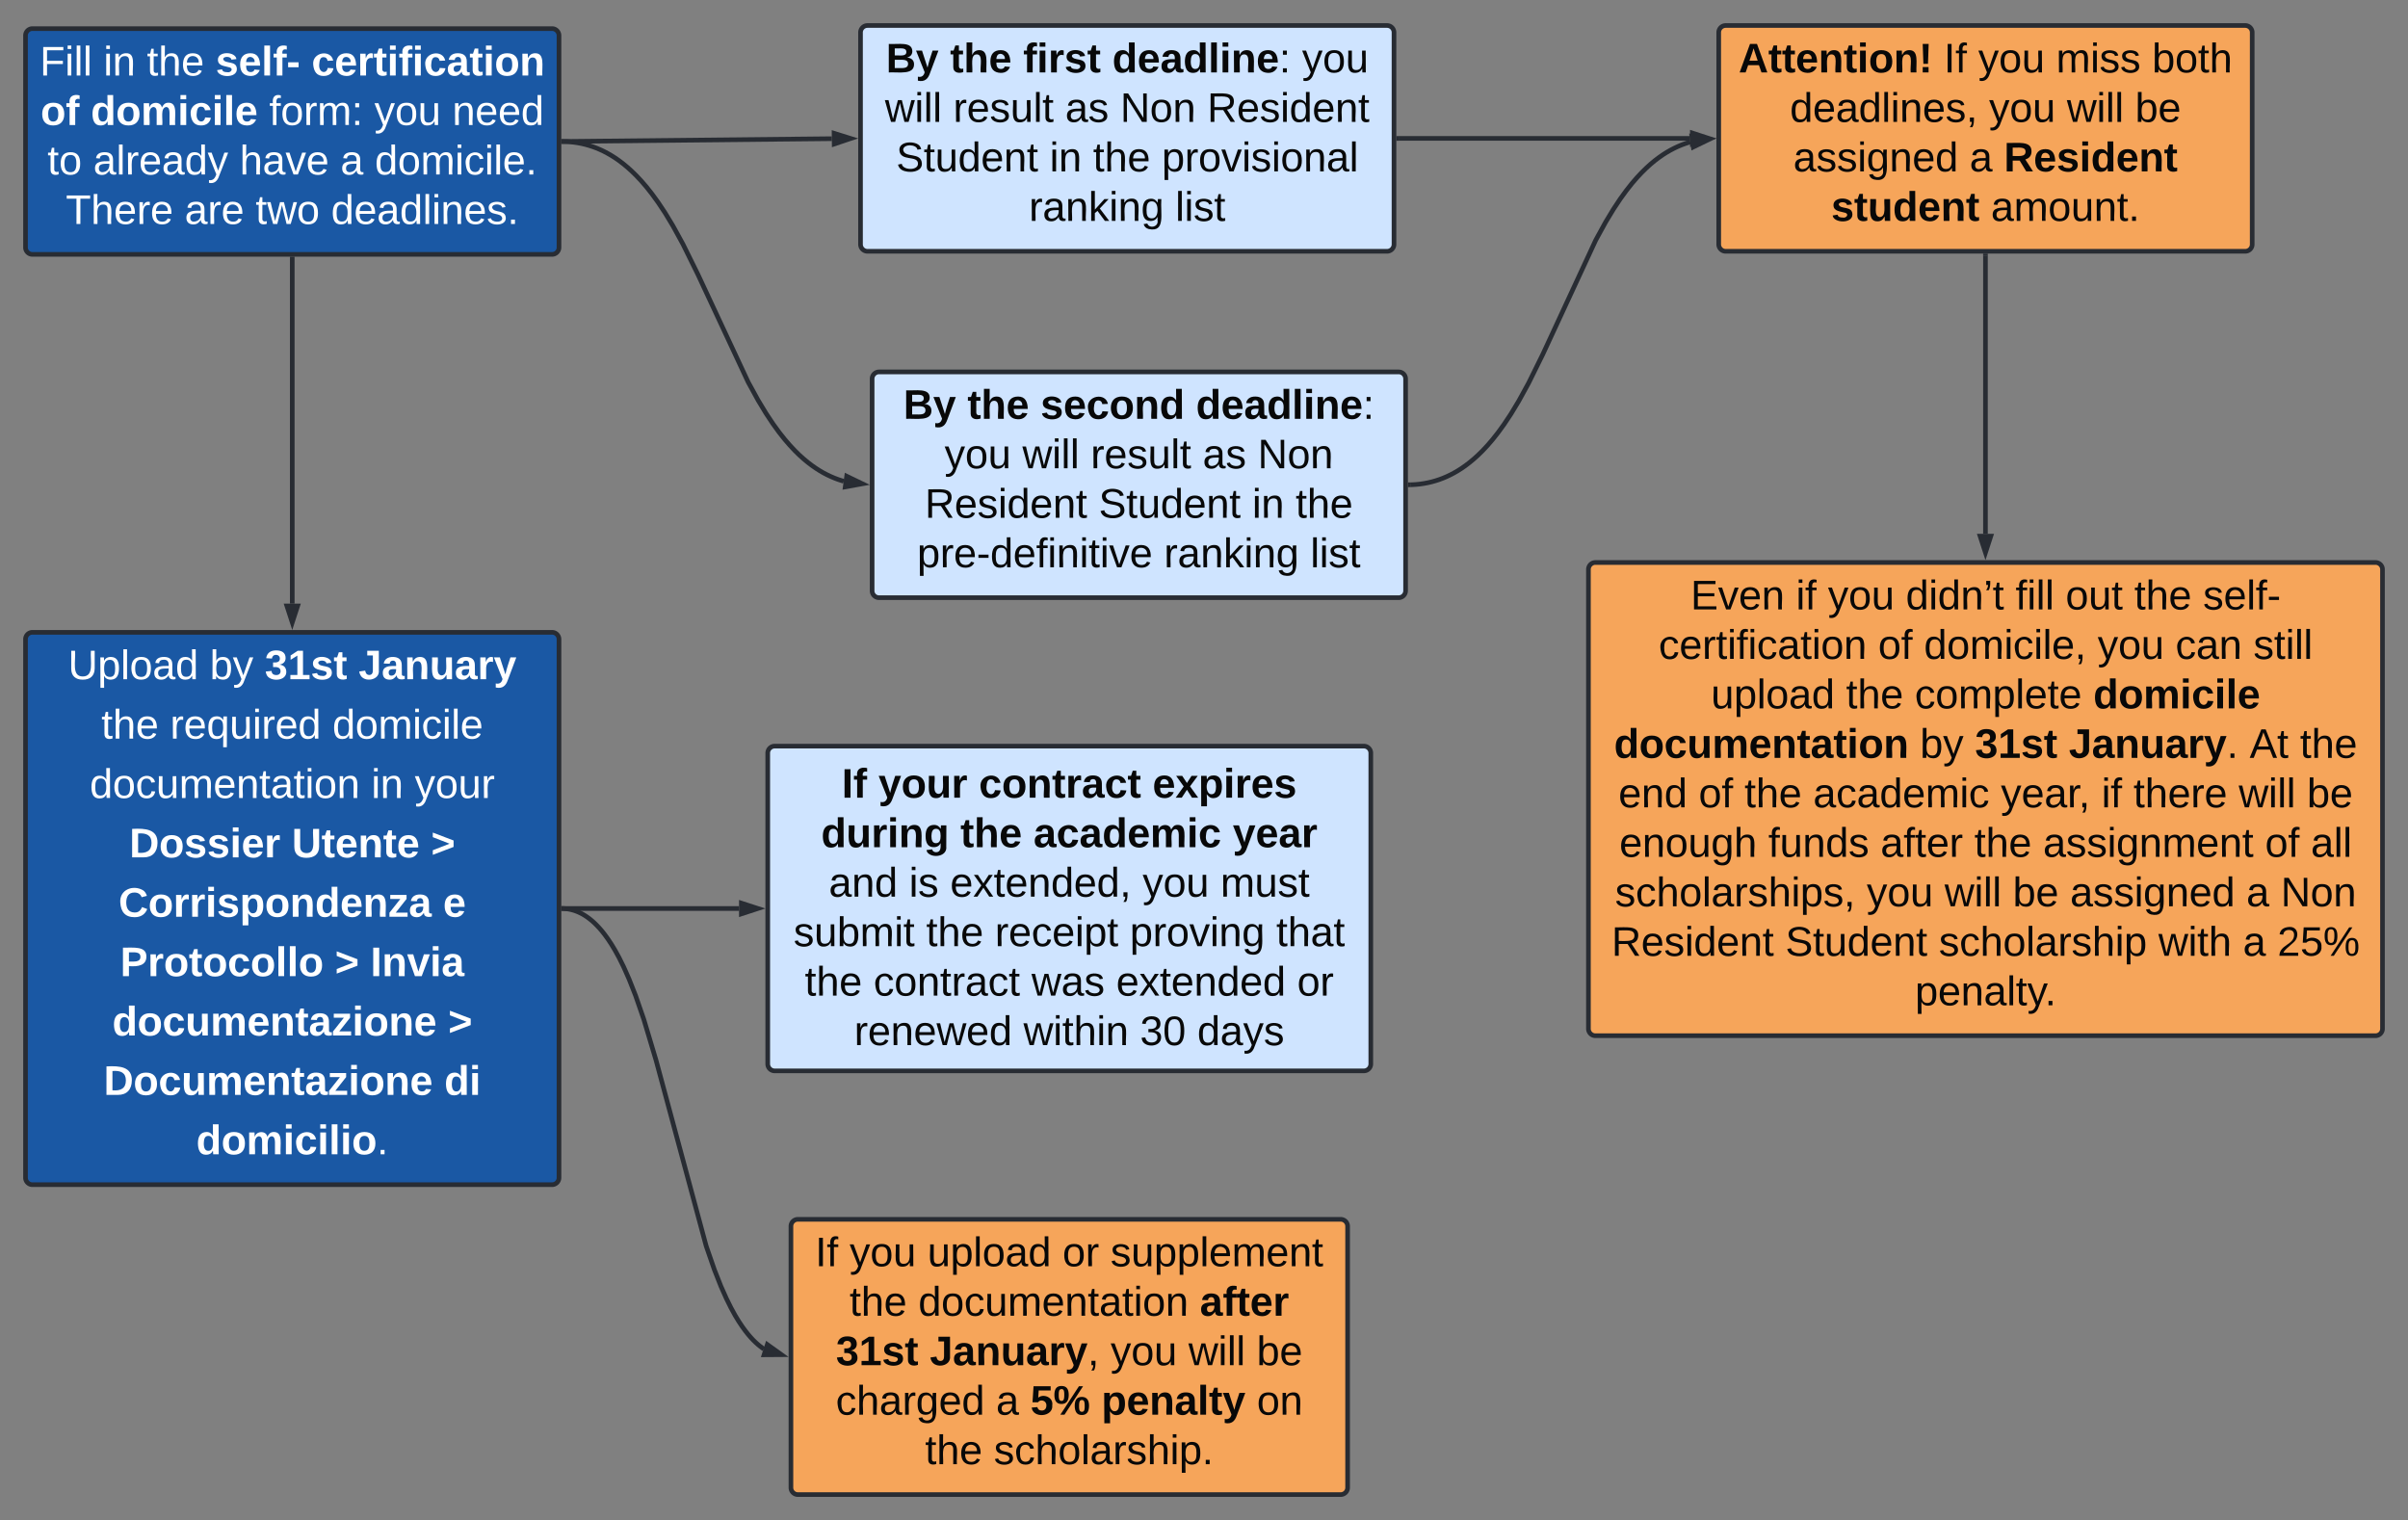 <svg xmlns="http://www.w3.org/2000/svg" xmlns:xlink="http://www.w3.org/1999/xlink" xmlns:lucid="lucid" width="2076.34" height="1310.67"><rect width="100%" height="100%" fill="#808080" stroke="none"/><g transform="translate(3445.739 -3212.226)" lucid:page-tab-id="0_0"><path d="M-3423.74 3242.9a6 6 0 0 1 6-6h448a6 6 0 0 1 6 6v182.66a6 6 0 0 1-6 6h-448a6 6 0 0 1-6-6z" stroke="#282c33" stroke-width="4" fill="#1a58a4"/><use xlink:href="#a" transform="matrix(1,0,0,1,-3411.739,3248.893) translate(0.321 28.444)"/><use xlink:href="#b" transform="matrix(1,0,0,1,-3411.739,3248.893) translate(55.235 28.444)"/><use xlink:href="#c" transform="matrix(1,0,0,1,-3411.739,3248.893) translate(92.667 28.444)"/><use xlink:href="#d" transform="matrix(1,0,0,1,-3411.739,3248.893) translate(151.926 28.444)"/><use xlink:href="#e" transform="matrix(1,0,0,1,-3411.739,3248.893) translate(234.691 28.444)"/><use xlink:href="#f" transform="matrix(1,0,0,1,-3411.739,3248.893) translate(1.012 71.111)"/><use xlink:href="#g" transform="matrix(1,0,0,1,-3411.739,3248.893) translate(44.272 71.111)"/><use xlink:href="#h" transform="matrix(1,0,0,1,-3411.739,3248.893) translate(198.148 71.111)"/><use xlink:href="#i" transform="matrix(1,0,0,1,-3411.739,3248.893) translate(288.815 71.111)"/><use xlink:href="#j" transform="matrix(1,0,0,1,-3411.739,3248.893) translate(355.975 71.111)"/><use xlink:href="#k" transform="matrix(1,0,0,1,-3411.739,3248.893) translate(6.938 113.778)"/><use xlink:href="#l" transform="matrix(1,0,0,1,-3411.739,3248.893) translate(46.444 113.778)"/><use xlink:href="#m" transform="matrix(1,0,0,1,-3411.739,3248.893) translate(172.667 113.778)"/><use xlink:href="#n" transform="matrix(1,0,0,1,-3411.739,3248.893) translate(259.58 113.778)"/><use xlink:href="#o" transform="matrix(1,0,0,1,-3411.739,3248.893) translate(289.21 113.778)"/><use xlink:href="#p" transform="matrix(1,0,0,1,-3411.739,3248.893) translate(22.741 156.444)"/><use xlink:href="#q" transform="matrix(1,0,0,1,-3411.739,3248.893) translate(125.259 156.444)"/><use xlink:href="#r" transform="matrix(1,0,0,1,-3411.739,3248.893) translate(186.395 156.444)"/><use xlink:href="#s" transform="matrix(1,0,0,1,-3411.739,3248.893) translate(251.481 156.444)"/><path d="M-2703.74 3240.23a6 6 0 0 1 6-6h448a6 6 0 0 1 6 6v182.66a6 6 0 0 1-6 6h-448a6 6 0 0 1-6-6z" stroke="#282c33" stroke-width="4" fill="#cfe4ff"/><use xlink:href="#t" transform="matrix(1,0,0,1,-2691.739,3246.226) translate(10 28.444)"/><use xlink:href="#u" transform="matrix(1,0,0,1,-2691.739,3246.226) translate(65.21 28.444)"/><use xlink:href="#v" transform="matrix(1,0,0,1,-2691.739,3246.226) translate(128.222 28.444)"/><use xlink:href="#w" transform="matrix(1,0,0,1,-2691.739,3246.226) translate(205.062 28.444)"/><use xlink:href="#x" transform="matrix(1,0,0,1,-2691.739,3246.226) translate(368.716 28.444)"/><use xlink:href="#y" transform="matrix(1,0,0,1,-2691.739,3246.226) translate(9.062 71.111)"/><use xlink:href="#z" transform="matrix(1,0,0,1,-2691.739,3246.226) translate(67.926 71.111)"/><use xlink:href="#A" transform="matrix(1,0,0,1,-2691.739,3246.226) translate(164.519 71.111)"/><use xlink:href="#B" transform="matrix(1,0,0,1,-2691.739,3246.226) translate(211.926 71.111)"/><use xlink:href="#C" transform="matrix(1,0,0,1,-2691.739,3246.226) translate(286.889 71.111)"/><use xlink:href="#D" transform="matrix(1,0,0,1,-2691.739,3246.226) translate(18.741 113.778)"/><use xlink:href="#E" transform="matrix(1,0,0,1,-2691.739,3246.226) translate(151.086 113.778)"/><use xlink:href="#F" transform="matrix(1,0,0,1,-2691.739,3246.226) translate(188.519 113.778)"/><use xlink:href="#G" transform="matrix(1,0,0,1,-2691.739,3246.226) translate(247.778 113.778)"/><use xlink:href="#H" transform="matrix(1,0,0,1,-2691.739,3246.226) translate(133.259 156.444)"/><use xlink:href="#I" transform="matrix(1,0,0,1,-2691.739,3246.226) translate(259.481 156.444)"/><path d="M-2693.74 3538.9a6 6 0 0 1 6-6h448a6 6 0 0 1 6 6v182.66a6 6 0 0 1-6 6h-448a6 6 0 0 1-6-6z" stroke="#282c33" stroke-width="4" fill="#cfe4ff"/><use xlink:href="#t" transform="matrix(1,0,0,1,-2681.739,3544.893) translate(14.988 28.444)"/><use xlink:href="#u" transform="matrix(1,0,0,1,-2681.739,3544.893) translate(70.198 28.444)"/><use xlink:href="#J" transform="matrix(1,0,0,1,-2681.739,3544.893) translate(133.21 28.444)"/><use xlink:href="#K" transform="matrix(1,0,0,1,-2681.739,3544.893) translate(267.235 28.444)"/><use xlink:href="#L" transform="matrix(1,0,0,1,-2681.739,3544.893) translate(50.444 71.111)"/><use xlink:href="#y" transform="matrix(1,0,0,1,-2681.739,3544.893) translate(117.605 71.111)"/><use xlink:href="#z" transform="matrix(1,0,0,1,-2681.739,3544.893) translate(176.469 71.111)"/><use xlink:href="#A" transform="matrix(1,0,0,1,-2681.739,3544.893) translate(273.062 71.111)"/><use xlink:href="#M" transform="matrix(1,0,0,1,-2681.739,3544.893) translate(320.469 71.111)"/><use xlink:href="#N" transform="matrix(1,0,0,1,-2681.739,3544.893) translate(33.457 113.778)"/><use xlink:href="#D" transform="matrix(1,0,0,1,-2681.739,3544.893) translate(183.383 113.778)"/><use xlink:href="#E" transform="matrix(1,0,0,1,-2681.739,3544.893) translate(315.728 113.778)"/><use xlink:href="#O" transform="matrix(1,0,0,1,-2681.739,3544.893) translate(353.16 113.778)"/><use xlink:href="#P" transform="matrix(1,0,0,1,-2681.739,3544.893) translate(26.84 156.444)"/><use xlink:href="#H" transform="matrix(1,0,0,1,-2681.739,3544.893) translate(239.679 156.444)"/><use xlink:href="#I" transform="matrix(1,0,0,1,-2681.739,3544.893) translate(365.901 156.444)"/><path d="M-3423.74 3763.43a6 6 0 0 1 6-6h448a6 6 0 0 1 6 6v464.26a6 6 0 0 1-6 6h-448a6 6 0 0 1-6-6z" stroke="#282c33" stroke-width="4" fill="#1a58a4"/><g><use xlink:href="#Q" transform="matrix(1,0,0,1,-3411.739,3769.426) translate(24.667 28.444)"/><use xlink:href="#R" transform="matrix(1,0,0,1,-3411.739,3769.426) translate(146.938 28.444)"/><use xlink:href="#S" transform="matrix(1,0,0,1,-3411.739,3769.426) translate(194.346 28.444)"/><use xlink:href="#T" transform="matrix(1,0,0,1,-3411.739,3769.426) translate(275.235 28.444)"/><use xlink:href="#c" transform="matrix(1,0,0,1,-3411.739,3769.426) translate(53.407 79.644)"/><use xlink:href="#U" transform="matrix(1,0,0,1,-3411.739,3769.426) translate(112.667 79.644)"/><use xlink:href="#V" transform="matrix(1,0,0,1,-3411.739,3769.426) translate(252.617 79.644)"/><use xlink:href="#W" transform="matrix(1,0,0,1,-3411.739,3769.426) translate(43.383 130.844)"/><use xlink:href="#b" transform="matrix(1,0,0,1,-3411.739,3769.426) translate(286.148 130.844)"/><use xlink:href="#X" transform="matrix(1,0,0,1,-3411.739,3769.426) translate(323.58 130.844)"/><use xlink:href="#Y" transform="matrix(1,0,0,1,-3411.739,3769.426) translate(77.556 182.044)"/><use xlink:href="#Z" transform="matrix(1,0,0,1,-3411.739,3769.426) translate(217.605 182.044)"/><use xlink:href="#aa" transform="matrix(1,0,0,1,-3411.739,3769.426) translate(337.704 182.044)"/><use xlink:href="#ab" transform="matrix(1,0,0,1,-3411.739,3769.426) translate(68.222 233.244)"/><use xlink:href="#ac" transform="matrix(1,0,0,1,-3411.739,3769.426) translate(348.025 233.244)"/><use xlink:href="#ad" transform="matrix(1,0,0,1,-3411.739,3769.426) translate(69.654 284.444)"/><use xlink:href="#ae" transform="matrix(1,0,0,1,-3411.739,3769.426) translate(254.84 284.444)"/><use xlink:href="#af" transform="matrix(1,0,0,1,-3411.739,3769.426) translate(285.457 284.444)"/><use xlink:href="#ag" transform="matrix(1,0,0,1,-3411.739,3769.426) translate(62.79 335.644)"/><use xlink:href="#aa" transform="matrix(1,0,0,1,-3411.739,3769.426) translate(352.469 335.644)"/><use xlink:href="#ah" transform="matrix(1,0,0,1,-3411.739,3769.426) translate(55.432 386.844)"/><use xlink:href="#ai" transform="matrix(1,0,0,1,-3411.739,3769.426) translate(349.062 386.844)"/><use xlink:href="#aj" transform="matrix(1,0,0,1,-3411.739,3769.426) translate(135.185 438.044)"/></g><path d="M-3193.74 3435.56v297.13" stroke="#282c33" stroke-width="4" stroke-linejoin="round" fill="none"/><path d="M-3191.76 3435.62h-3.95v-2.06h3.94z" stroke="#282c33" stroke-width=".05" fill="#282c33"/><path d="M-3193.74 3748.95l-4.63-14.26h9.27z" stroke="#282c33" stroke-width="4" fill="#282c33"/><path d="M-2076.08 3703.23a6 6 0 0 1 6-6h672.68a6 6 0 0 1 6 6v396a6 6 0 0 1-6 6h-672.68a6 6 0 0 1-6-6z" stroke="#282c33" stroke-width="4" fill="#f6a55a"/><g><use xlink:href="#ak" transform="matrix(1,0,0,1,-2064.082,3709.226) translate(76.08 28.444)"/><use xlink:href="#al" transform="matrix(1,0,0,1,-2064.082,3709.226) translate(166.944 28.444)"/><use xlink:href="#L" transform="matrix(1,0,0,1,-2064.082,3709.226) translate(194.5 28.444)"/><use xlink:href="#am" transform="matrix(1,0,0,1,-2064.082,3709.226) translate(261.66 28.444)"/><use xlink:href="#an" transform="matrix(1,0,0,1,-2064.082,3709.226) translate(356.278 28.444)"/><use xlink:href="#ao" transform="matrix(1,0,0,1,-2064.082,3709.226) translate(399.438 28.444)"/><use xlink:href="#F" transform="matrix(1,0,0,1,-2064.082,3709.226) translate(458.698 28.444)"/><use xlink:href="#ap" transform="matrix(1,0,0,1,-2064.082,3709.226) translate(517.957 28.444)"/><use xlink:href="#aq" transform="matrix(1,0,0,1,-2064.082,3709.226) translate(48.574 71.111)"/><use xlink:href="#ar" transform="matrix(1,0,0,1,-2064.082,3709.226) translate(237.809 71.111)"/><use xlink:href="#as" transform="matrix(1,0,0,1,-2064.082,3709.226) translate(277.315 71.111)"/><use xlink:href="#L" transform="matrix(1,0,0,1,-2064.082,3709.226) translate(427.043 71.111)"/><use xlink:href="#at" transform="matrix(1,0,0,1,-2064.082,3709.226) translate(494.204 71.111)"/><use xlink:href="#au" transform="matrix(1,0,0,1,-2064.082,3709.226) translate(561.364 71.111)"/><use xlink:href="#av" transform="matrix(1,0,0,1,-2064.082,3709.226) translate(93.71 113.778)"/><use xlink:href="#F" transform="matrix(1,0,0,1,-2064.082,3709.226) translate(210.154 113.778)"/><use xlink:href="#aw" transform="matrix(1,0,0,1,-2064.082,3709.226) translate(269.414 113.778)"/><use xlink:href="#ax" transform="matrix(1,0,0,1,-2064.082,3709.226) translate(423.29 113.778)"/><use xlink:href="#ay" transform="matrix(1,0,0,1,-2064.082,3709.226) translate(10.056 156.444)"/><use xlink:href="#az" transform="matrix(1,0,0,1,-2064.082,3709.226) translate(273.957 156.444)"/><use xlink:href="#aA" transform="matrix(1,0,0,1,-2064.082,3709.226) translate(321.364 156.444)"/><use xlink:href="#aB" transform="matrix(1,0,0,1,-2064.082,3709.226) translate(402.253 156.444)"/><use xlink:href="#aC" transform="matrix(1,0,0,1,-2064.082,3709.226) translate(558.105 156.444)"/><use xlink:href="#O" transform="matrix(1,0,0,1,-2064.082,3709.226) translate(601.562 156.444)"/><use xlink:href="#aD" transform="matrix(1,0,0,1,-2064.082,3709.226) translate(13.907 199.111)"/><use xlink:href="#ar" transform="matrix(1,0,0,1,-2064.082,3709.226) translate(83.043 199.111)"/><use xlink:href="#F" transform="matrix(1,0,0,1,-2064.082,3709.226) translate(122.549 199.111)"/><use xlink:href="#aE" transform="matrix(1,0,0,1,-2064.082,3709.226) translate(181.809 199.111)"/><use xlink:href="#aF" transform="matrix(1,0,0,1,-2064.082,3709.226) translate(343.586 199.111)"/><use xlink:href="#al" transform="matrix(1,0,0,1,-2064.082,3709.226) translate(430.401 199.111)"/><use xlink:href="#aG" transform="matrix(1,0,0,1,-2064.082,3709.226) translate(457.957 199.111)"/><use xlink:href="#y" transform="matrix(1,0,0,1,-2064.082,3709.226) translate(548.722 199.111)"/><use xlink:href="#aH" transform="matrix(1,0,0,1,-2064.082,3709.226) translate(607.586 199.111)"/><use xlink:href="#aI" transform="matrix(1,0,0,1,-2064.082,3709.226) translate(14.698 241.778)"/><use xlink:href="#aJ" transform="matrix(1,0,0,1,-2064.082,3709.226) translate(143.093 241.778)"/><use xlink:href="#aK" transform="matrix(1,0,0,1,-2064.082,3709.226) translate(239.883 241.778)"/><use xlink:href="#F" transform="matrix(1,0,0,1,-2064.082,3709.226) translate(320.772 241.778)"/><use xlink:href="#aL" transform="matrix(1,0,0,1,-2064.082,3709.226) translate(380.031 241.778)"/><use xlink:href="#ar" transform="matrix(1,0,0,1,-2064.082,3709.226) translate(571.438 241.778)"/><use xlink:href="#aM" transform="matrix(1,0,0,1,-2064.082,3709.226) translate(610.944 241.778)"/><use xlink:href="#aN" transform="matrix(1,0,0,1,-2064.082,3709.226) translate(10.944 284.444)"/><use xlink:href="#L" transform="matrix(1,0,0,1,-2064.082,3709.226) translate(227.932 284.444)"/><use xlink:href="#y" transform="matrix(1,0,0,1,-2064.082,3709.226) translate(295.093 284.444)"/><use xlink:href="#aO" transform="matrix(1,0,0,1,-2064.082,3709.226) translate(353.957 284.444)"/><use xlink:href="#aP" transform="matrix(1,0,0,1,-2064.082,3709.226) translate(403.34 284.444)"/><use xlink:href="#aQ" transform="matrix(1,0,0,1,-2064.082,3709.226) translate(555.34 284.444)"/><use xlink:href="#M" transform="matrix(1,0,0,1,-2064.082,3709.226) translate(584.969 284.444)"/><use xlink:href="#N" transform="matrix(1,0,0,1,-2064.082,3709.226) translate(7.883 327.111)"/><use xlink:href="#D" transform="matrix(1,0,0,1,-2064.082,3709.226) translate(157.809 327.111)"/><use xlink:href="#aR" transform="matrix(1,0,0,1,-2064.082,3709.226) translate(290.154 327.111)"/><use xlink:href="#aS" transform="matrix(1,0,0,1,-2064.082,3709.226) translate(479.488 327.111)"/><use xlink:href="#aQ" transform="matrix(1,0,0,1,-2064.082,3709.226) translate(552.377 327.111)"/><use xlink:href="#aT" transform="matrix(1,0,0,1,-2064.082,3709.226) translate(582.006 327.111)"/><use xlink:href="#aU" transform="matrix(1,0,0,1,-2064.082,3709.226) translate(269.66 369.778)"/></g><path d="M-2959.74 3334.2l231.26-2.4" stroke="#282c33" stroke-width="4" stroke-linejoin="round" fill="none"/><path d="M-2959.66 3336.18l-2.08.02v-3.95l2.04-.02z" stroke="#282c33" stroke-width=".05" fill="#282c33"/><path d="M-2712.2 3331.63l-14.23 4.78-.1-9.26z" stroke="#282c33" stroke-width="4" fill="#282c33"/><path d="M-2959.74 3334.27l1.7.03 3.56.23 3.47.36 3.37.5 3.3.62 3.27.77 3.22.9 3.2 1.03 3.18 1.18 3.2 1.35 3.2 1.5 3.2 1.7 3.28 1.88 3.33 2.1 3.4 2.38 3.5 2.67 3.63 3 3.77 3.4 3.95 3.87 4.18 4.45 4.46 5.16 4.8 6.08 5.3 7.3 5.94 8.94 6.9 11.42 8.58 15.66 12.85 26.03 43.36 92.9 8.58 15.65 6.9 11.42 5.94 8.95 5.3 7.3 4.8 6.07 4.47 5.16 4.17 4.45 3.95 3.9 3.78 3.38 3.62 3 3.5 2.66 3.4 2.37 3.33 2.12 3.27 1.9 3.23 1.68 3.2 1.5 3.18 1.34 3.18 1.2 3.2 1.03 1.44.4" stroke="#282c33" stroke-width="4" stroke-linejoin="round" fill="none"/><path d="M-2959.64 3332.3l-.1 3.94-2-.04v-3.95z" stroke="#282c33" stroke-width=".05" fill="#282c33"/><path d="M-2702.15 3629.35l-14.76 2.67 1.24-9.18z" stroke="#282c33" stroke-width="4" fill="#282c33"/><path d="M-2763.74 4269.56a6 6 0 0 1 6-6h468a6 6 0 0 1 6 6v225.33a6 6 0 0 1-6 6h-468a6 6 0 0 1-6-6z" stroke="#282c33" stroke-width="4" fill="#f6a55a"/><g><use xlink:href="#aV" transform="matrix(1,0,0,1,-2751.739,4275.56) translate(8.938 28.444)"/><use xlink:href="#L" transform="matrix(1,0,0,1,-2751.739,4275.56) translate(38.568 28.444)"/><use xlink:href="#av" transform="matrix(1,0,0,1,-2751.739,4275.56) translate(105.728 28.444)"/><use xlink:href="#aW" transform="matrix(1,0,0,1,-2751.739,4275.56) translate(222.173 28.444)"/><use xlink:href="#aX" transform="matrix(1,0,0,1,-2751.739,4275.56) translate(263.556 28.444)"/><use xlink:href="#F" transform="matrix(1,0,0,1,-2751.739,4275.56) translate(38.568 71.111)"/><use xlink:href="#aY" transform="matrix(1,0,0,1,-2751.739,4275.56) translate(97.827 71.111)"/><use xlink:href="#aZ" transform="matrix(1,0,0,1,-2751.739,4275.56) translate(340.593 71.111)"/><use xlink:href="#ba" transform="matrix(1,0,0,1,-2751.739,4275.56) translate(26.864 113.778)"/><use xlink:href="#bb" transform="matrix(1,0,0,1,-2751.739,4275.56) translate(107.753 113.778)"/><use xlink:href="#L" transform="matrix(1,0,0,1,-2751.739,4275.56) translate(263.605 113.778)"/><use xlink:href="#y" transform="matrix(1,0,0,1,-2751.739,4275.56) translate(330.765 113.778)"/><use xlink:href="#aH" transform="matrix(1,0,0,1,-2751.739,4275.56) translate(389.63 113.778)"/><use xlink:href="#bc" transform="matrix(1,0,0,1,-2751.739,4275.56) translate(26.716 156.444)"/><use xlink:href="#aQ" transform="matrix(1,0,0,1,-2751.739,4275.56) translate(164.889 156.444)"/><use xlink:href="#bd" transform="matrix(1,0,0,1,-2751.739,4275.56) translate(194.519 156.444)"/><use xlink:href="#be" transform="matrix(1,0,0,1,-2751.739,4275.56) translate(255.753 156.444)"/><use xlink:href="#bf" transform="matrix(1,0,0,1,-2751.739,4275.56) translate(389.778 156.444)"/><use xlink:href="#F" transform="matrix(1,0,0,1,-2751.739,4275.56) translate(103.704 199.111)"/><use xlink:href="#bg" transform="matrix(1,0,0,1,-2751.739,4275.56) translate(162.963 199.111)"/></g><path d="M-1963.74 3240.23a6 6 0 0 1 6-6h448a6 6 0 0 1 6 6v182.66a6 6 0 0 1-6 6h-448a6 6 0 0 1-6-6z" stroke="#282c33" stroke-width="4" fill="#f6a55a"/><g><use xlink:href="#bh" transform="matrix(1,0,0,1,-1951.739,3246.226) translate(5.16 28.444)"/><use xlink:href="#bi" transform="matrix(1,0,0,1,-1951.739,3246.226) translate(182.148 28.444)"/><use xlink:href="#L" transform="matrix(1,0,0,1,-1951.739,3246.226) translate(211.778 28.444)"/><use xlink:href="#bj" transform="matrix(1,0,0,1,-1951.739,3246.226) translate(278.938 28.444)"/><use xlink:href="#bk" transform="matrix(1,0,0,1,-1951.739,3246.226) translate(361.704 28.444)"/><use xlink:href="#bl" transform="matrix(1,0,0,1,-1951.739,3246.226) translate(49.407 71.111)"/><use xlink:href="#L" transform="matrix(1,0,0,1,-1951.739,3246.226) translate(221.062 71.111)"/><use xlink:href="#y" transform="matrix(1,0,0,1,-1951.739,3246.226) translate(288.222 71.111)"/><use xlink:href="#aH" transform="matrix(1,0,0,1,-1951.739,3246.226) translate(347.086 71.111)"/><use xlink:href="#aP" transform="matrix(1,0,0,1,-1951.739,3246.226) translate(52.321 113.778)"/><use xlink:href="#aQ" transform="matrix(1,0,0,1,-1951.739,3246.226) translate(204.321 113.778)"/><use xlink:href="#bm" transform="matrix(1,0,0,1,-1951.739,3246.226) translate(233.951 113.778)"/><use xlink:href="#bn" transform="matrix(1,0,0,1,-1951.739,3246.226) translate(84.963 156.444)"/><use xlink:href="#bo" transform="matrix(1,0,0,1,-1951.739,3246.226) translate(222.741 156.444)"/></g><path d="M-2239.74 3331.56h251.26" stroke="#282c33" stroke-width="4" stroke-linejoin="round" fill="none"/><path d="M-2239.68 3333.53h-2.06v-3.95h2.06z" stroke="#282c33" stroke-width=".05" fill="#282c33"/><path d="M-1972.2 3331.56l-14.28 4.64v-9.28z" stroke="#282c33" stroke-width="4" fill="#282c33"/><path d="M-2229.74 3630.2l1.66-.05 3.54-.22 3.44-.36 3.35-.5 3.3-.63 3.23-.76 3.2-.9 3.17-1.02 3.16-1.18 3.17-1.33 3.18-1.5 3.2-1.67 3.26-1.88 3.32-2.1 3.38-2.35 3.48-2.65 3.6-2.98 3.76-3.38 3.93-3.85 4.15-4.43 4.43-5.14 4.78-6.05 5.25-7.23 5.88-8.86 6.82-11.3 8.42-15.35 12.26-24.84 45.66-98.46 8.42-15.36 6.82-11.28 5.88-8.87 5.25-7.23 4.77-6.04 4.43-5.14 4.16-4.43 3.93-3.86 3.73-3.38 3.6-2.98 3.5-2.64 3.38-2.36 3.3-2.1 3.26-1.87 3.2-1.67 3.2-1.5 3.15-1.33 3.17-1.17 3.18-1.04 1.26-.36" stroke="#282c33" stroke-width="4" stroke-linejoin="round" fill="none"/><path d="M-2229.64 3632.16l-2.1.04v-3.95l2-.04z" stroke="#282c33" stroke-width=".05" fill="#282c33"/><path d="M-1972.15 3332.44l-13.5 6.53-1.26-9.18z" stroke="#282c33" stroke-width="4" fill="#282c33"/><path d="M-1733.74 3432.9v239.6" stroke="#282c33" stroke-width="4" stroke-linejoin="round" fill="none"/><path d="M-1731.76 3432.95h-3.95v-2.06h3.94z" stroke="#282c33" stroke-width=".05" fill="#282c33"/><path d="M-1733.74 3688.75l-4.63-14.26h9.27z" stroke="#282c33" stroke-width="4" fill="#282c33"/><path d="M-2783.74 3861.56a6 6 0 0 1 6-6h508a6 6 0 0 1 6 6v268a6 6 0 0 1-6 6h-508a6 6 0 0 1-6-6z" stroke="#282c33" stroke-width="4" fill="#cfe4ff"/><g><use xlink:href="#bp" transform="matrix(1,0,0,1,-2771.739,3867.56) translate(51.852 32.46)"/><use xlink:href="#bq" transform="matrix(1,0,0,1,-2771.739,3867.56) translate(83.358 32.46)"/><use xlink:href="#br" transform="matrix(1,0,0,1,-2771.739,3867.56) translate(170.074 32.46)"/><use xlink:href="#bs" transform="matrix(1,0,0,1,-2771.739,3867.56) translate(319.802 32.46)"/><use xlink:href="#bt" transform="matrix(1,0,0,1,-2771.739,3867.56) translate(34.025 75.127)"/><use xlink:href="#bu" transform="matrix(1,0,0,1,-2771.739,3867.56) translate(154.123 75.127)"/><use xlink:href="#bv" transform="matrix(1,0,0,1,-2771.739,3867.56) translate(217.136 75.127)"/><use xlink:href="#bw" transform="matrix(1,0,0,1,-2771.739,3867.56) translate(388.889 75.127)"/><use xlink:href="#bx" transform="matrix(1,0,0,1,-2771.739,3867.56) translate(40.691 117.793)"/><use xlink:href="#by" transform="matrix(1,0,0,1,-2771.739,3867.56) translate(109.827 117.793)"/><use xlink:href="#bz" transform="matrix(1,0,0,1,-2771.739,3867.56) translate(145.284 117.793)"/><use xlink:href="#L" transform="matrix(1,0,0,1,-2771.739,3867.56) translate(311.21 117.793)"/><use xlink:href="#bA" transform="matrix(1,0,0,1,-2771.739,3867.56) translate(378.37 117.793)"/><use xlink:href="#bB" transform="matrix(1,0,0,1,-2771.739,3867.56) translate(10.272 160.46)"/><use xlink:href="#F" transform="matrix(1,0,0,1,-2771.739,3867.56) translate(124.642 160.46)"/><use xlink:href="#bC" transform="matrix(1,0,0,1,-2771.739,3867.56) translate(183.901 160.46)"/><use xlink:href="#bD" transform="matrix(1,0,0,1,-2771.739,3867.56) translate(300.247 160.46)"/><use xlink:href="#bE" transform="matrix(1,0,0,1,-2771.739,3867.56) translate(426.469 160.46)"/><use xlink:href="#F" transform="matrix(1,0,0,1,-2771.739,3867.56) translate(20 203.127)"/><use xlink:href="#bF" transform="matrix(1,0,0,1,-2771.739,3867.56) translate(79.259 203.127)"/><use xlink:href="#bG" transform="matrix(1,0,0,1,-2771.739,3867.56) translate(215.457 203.127)"/><use xlink:href="#bH" transform="matrix(1,0,0,1,-2771.739,3867.56) translate(288.444 203.127)"/><use xlink:href="#bI" transform="matrix(1,0,0,1,-2771.739,3867.56) translate(444.494 203.127)"/><use xlink:href="#bJ" transform="matrix(1,0,0,1,-2771.739,3867.56) translate(62.568 245.793)"/><use xlink:href="#bK" transform="matrix(1,0,0,1,-2771.739,3867.56) translate(208.543 245.793)"/><use xlink:href="#bL" transform="matrix(1,0,0,1,-2771.739,3867.56) translate(308.988 245.793)"/><use xlink:href="#bM" transform="matrix(1,0,0,1,-2771.739,3867.56) translate(358.37 245.793)"/></g><path d="M-2959.74 3995.56h151.26" stroke="#282c33" stroke-width="4" stroke-linejoin="round" fill="none"/><path d="M-2959.7 3997.53h-2.04v-3.95h2.05z" stroke="#282c33" stroke-width=".05" fill="#282c33"/><path d="M-2792.2 3995.56l-14.28 4.64v-9.28z" stroke="#282c33" stroke-width="4" fill="#282c33"/><path d="M-2959.74 3995.62l1.07.07 1.5.14 1.48.22 1.48.28 1.47.35 1.47.4 1.48.48 1.5.56 1.5.63 1.53.72 1.57.8 1.6.93 1.64 1.05 1.7 1.18 1.77 1.34 1.85 1.52 1.92 1.74 2.03 2 2.14 2.27 2.3 2.65 2.44 3.1 2.65 3.66 2.9 4.35 3.18 5.26 3.57 6.48 4.03 8.14 4.67 10.52 5.6 14.18 7.1 20.52 10.5 35.05 43.28 160.34 7.1 20.5 5.6 14.2 4.68 10.5 4.03 8.15 3.55 6.48 3.2 5.26 2.9 4.35 2.64 3.65 2.45 3.1 2.28 2.65 2.14 2.3 2.03 1.98 1.93 1.73 1.84 1.52 1.76 1.34 1.63 1.14" stroke="#282c33" stroke-width="4" stroke-linejoin="round" fill="none"/><path d="M-2959.64 3993.63l-.1 3.95-2-.05v-3.95z" stroke="#282c33" stroke-width=".05" fill="#282c33"/><path d="M-2771.9 4380.27l-15 .1 2.8-8.83z" stroke="#282c33" stroke-width="4" fill="#282c33"/><defs><path fill="#fff" d="M63-220v92h138v28H63V0H30v-248h175v28H63" id="bN"/><path fill="#fff" d="M24-231v-30h32v30H24zM24 0v-190h32V0H24" id="bO"/><path fill="#fff" d="M24 0v-261h32V0H24" id="bP"/><g id="a"><use transform="matrix(0.099,0,0,0.099,0,0)" xlink:href="#bN"/><use transform="matrix(0.099,0,0,0.099,21.63,0)" xlink:href="#bO"/><use transform="matrix(0.099,0,0,0.099,29.432,0)" xlink:href="#bP"/><use transform="matrix(0.099,0,0,0.099,37.235,0)" xlink:href="#bP"/></g><path fill="#fff" d="M117-194c89-4 53 116 60 194h-32v-121c0-31-8-49-39-48C34-167 62-67 57 0H25l-1-190h30c1 10-1 24 2 32 11-22 29-35 61-36" id="bQ"/><g id="b"><use transform="matrix(0.099,0,0,0.099,0,0)" xlink:href="#bO"/><use transform="matrix(0.099,0,0,0.099,7.802,0)" xlink:href="#bQ"/></g><path fill="#fff" d="M59-47c-2 24 18 29 38 22v24C64 9 27 4 27-40v-127H5v-23h24l9-43h21v43h35v23H59v120" id="bR"/><path fill="#fff" d="M106-169C34-169 62-67 57 0H25v-261h32l-1 103c12-21 28-36 61-36 89 0 53 116 60 194h-32v-121c2-32-8-49-39-48" id="bS"/><path fill="#fff" d="M100-194c63 0 86 42 84 106H49c0 40 14 67 53 68 26 1 43-12 49-29l28 8c-11 28-37 45-77 45C44 4 14-33 15-96c1-61 26-98 85-98zm52 81c6-60-76-77-97-28-3 7-6 17-6 28h103" id="bT"/><g id="c"><use transform="matrix(0.099,0,0,0.099,0,0)" xlink:href="#bR"/><use transform="matrix(0.099,0,0,0.099,9.877,0)" xlink:href="#bS"/><use transform="matrix(0.099,0,0,0.099,29.63,0)" xlink:href="#bT"/></g><path fill="#fff" d="M137-138c1-29-70-34-71-4 15 46 118 7 119 86 1 83-164 76-172 9l43-7c4 19 20 25 44 25 33 8 57-30 24-41C81-84 22-81 20-136c-2-80 154-74 161-7" id="bU"/><path fill="#fff" d="M185-48c-13 30-37 53-82 52C43 2 14-33 14-96s30-98 90-98c62 0 83 45 84 108H66c0 31 8 55 39 56 18 0 30-7 34-22zm-45-69c5-46-57-63-70-21-2 6-4 13-4 21h74" id="bV"/><path fill="#fff" d="M25 0v-261h50V0H25" id="bW"/><path fill="#fff" d="M121-226c-27-7-43 5-38 36h38v33H83V0H34v-157H6v-33h28c-9-59 32-81 87-68v32" id="bX"/><path fill="#fff" d="M14-72v-43h91v43H14" id="bY"/><g id="d"><use transform="matrix(0.099,0,0,0.099,0,0)" xlink:href="#bU"/><use transform="matrix(0.099,0,0,0.099,19.753,0)" xlink:href="#bV"/><use transform="matrix(0.099,0,0,0.099,39.506,0)" xlink:href="#bW"/><use transform="matrix(0.099,0,0,0.099,49.383,0)" xlink:href="#bX"/><use transform="matrix(0.099,0,0,0.099,61.136,0)" xlink:href="#bY"/></g><path fill="#fff" d="M190-63c-7 42-38 67-86 67-59 0-84-38-90-98-12-110 154-137 174-36l-49 2c-2-19-15-32-35-32-30 0-35 28-38 64-6 74 65 87 74 30" id="bZ"/><path fill="#fff" d="M135-150c-39-12-60 13-60 57V0H25l-1-190h47c2 13-1 29 3 40 6-28 27-53 61-41v41" id="ca"/><path fill="#fff" d="M115-3C79 11 28 4 28-45v-112H4v-33h27l15-45h31v45h36v33H77v99c-1 23 16 31 38 25v30" id="cb"/><path fill="#fff" d="M25-224v-37h50v37H25zM25 0v-190h50V0H25" id="cc"/><path fill="#fff" d="M133-34C117-15 103 5 69 4 32 3 11-16 11-54c-1-60 55-63 116-61 1-26-3-47-28-47-18 1-26 9-28 27l-52-2c7-38 36-58 82-57s74 22 75 68l1 82c-1 14 12 18 25 15v27c-30 8-71 5-69-32zm-48 3c29 0 43-24 42-57-32 0-66-3-65 30 0 17 8 27 23 27" id="cd"/><path fill="#fff" d="M110-194c64 0 96 36 96 99 0 64-35 99-97 99-61 0-95-36-95-99 0-62 34-99 96-99zm-1 164c35 0 45-28 45-65 0-40-10-65-43-65-34 0-45 26-45 65 0 36 10 65 43 65" id="ce"/><path fill="#fff" d="M135-194c87-1 58 113 63 194h-50c-7-57 23-157-34-157-59 0-34 97-39 157H25l-1-190h47c2 12-1 28 3 38 12-26 28-41 61-42" id="cf"/><g id="e"><use transform="matrix(0.099,0,0,0.099,0,0)" xlink:href="#bZ"/><use transform="matrix(0.099,0,0,0.099,19.753,0)" xlink:href="#bV"/><use transform="matrix(0.099,0,0,0.099,39.506,0)" xlink:href="#ca"/><use transform="matrix(0.099,0,0,0.099,53.333,0)" xlink:href="#cb"/><use transform="matrix(0.099,0,0,0.099,65.086,0)" xlink:href="#cc"/><use transform="matrix(0.099,0,0,0.099,74.963,0)" xlink:href="#bX"/><use transform="matrix(0.099,0,0,0.099,86.716,0)" xlink:href="#cc"/><use transform="matrix(0.099,0,0,0.099,96.593,0)" xlink:href="#bZ"/><use transform="matrix(0.099,0,0,0.099,116.346,0)" xlink:href="#cd"/><use transform="matrix(0.099,0,0,0.099,136.099,0)" xlink:href="#cb"/><use transform="matrix(0.099,0,0,0.099,147.852,0)" xlink:href="#cc"/><use transform="matrix(0.099,0,0,0.099,157.728,0)" xlink:href="#ce"/><use transform="matrix(0.099,0,0,0.099,179.358,0)" xlink:href="#cf"/></g><g id="f"><use transform="matrix(0.099,0,0,0.099,0,0)" xlink:href="#ce"/><use transform="matrix(0.099,0,0,0.099,21.63,0)" xlink:href="#bX"/></g><path fill="#fff" d="M88-194c31-1 46 15 58 34l-1-101h50l1 261h-48c-2-10 0-23-3-31C134-8 116 4 84 4 32 4 16-41 15-95c0-56 19-97 73-99zm17 164c33 0 40-30 41-66 1-37-9-64-41-64s-38 30-39 65c0 43 13 65 39 65" id="cg"/><path fill="#fff" d="M220-157c-53 9-28 100-34 157h-49v-107c1-27-5-49-29-50C55-147 81-57 75 0H25l-1-190h47c2 12-1 28 3 38 10-53 101-56 108 0 13-22 24-43 59-42 82 1 51 116 57 194h-49v-107c-1-25-5-48-29-50" id="ch"/><g id="g"><use transform="matrix(0.099,0,0,0.099,0,0)" xlink:href="#cg"/><use transform="matrix(0.099,0,0,0.099,21.63,0)" xlink:href="#ce"/><use transform="matrix(0.099,0,0,0.099,43.259,0)" xlink:href="#ch"/><use transform="matrix(0.099,0,0,0.099,74.864,0)" xlink:href="#cc"/><use transform="matrix(0.099,0,0,0.099,84.741,0)" xlink:href="#bZ"/><use transform="matrix(0.099,0,0,0.099,104.494,0)" xlink:href="#cc"/><use transform="matrix(0.099,0,0,0.099,114.37,0)" xlink:href="#bW"/><use transform="matrix(0.099,0,0,0.099,124.247,0)" xlink:href="#bV"/></g><path fill="#fff" d="M101-234c-31-9-42 10-38 44h38v23H63V0H32v-167H5v-23h27c-7-52 17-82 69-68v24" id="ci"/><path fill="#fff" d="M100-194c62-1 85 37 85 99 1 63-27 99-86 99S16-35 15-95c0-66 28-99 85-99zM99-20c44 1 53-31 53-75 0-43-8-75-51-75s-53 32-53 75 10 74 51 75" id="cj"/><path fill="#fff" d="M114-163C36-179 61-72 57 0H25l-1-190h30c1 12-1 29 2 39 6-27 23-49 58-41v29" id="ck"/><path fill="#fff" d="M210-169c-67 3-38 105-44 169h-31v-121c0-29-5-50-35-48C34-165 62-65 56 0H25l-1-190h30c1 10-1 24 2 32 10-44 99-50 107 0 11-21 27-35 58-36 85-2 47 119 55 194h-31v-121c0-29-5-49-35-48" id="cl"/><path fill="#fff" d="M33-154v-36h34v36H33zM33 0v-36h34V0H33" id="cm"/><g id="h"><use transform="matrix(0.099,0,0,0.099,0,0)" xlink:href="#ci"/><use transform="matrix(0.099,0,0,0.099,9.877,0)" xlink:href="#cj"/><use transform="matrix(0.099,0,0,0.099,29.63,0)" xlink:href="#ck"/><use transform="matrix(0.099,0,0,0.099,41.383,0)" xlink:href="#cl"/><use transform="matrix(0.099,0,0,0.099,70.914,0)" xlink:href="#cm"/></g><path fill="#fff" d="M179-190L93 31C79 59 56 82 12 73V49c39 6 53-20 64-50L1-190h34L92-34l54-156h33" id="cn"/><path fill="#fff" d="M84 4C-5 8 30-112 23-190h32v120c0 31 7 50 39 49 72-2 45-101 50-169h31l1 190h-30c-1-10 1-25-2-33-11 22-28 36-60 37" id="co"/><g id="i"><use transform="matrix(0.099,0,0,0.099,0,0)" xlink:href="#cn"/><use transform="matrix(0.099,0,0,0.099,17.778,0)" xlink:href="#cj"/><use transform="matrix(0.099,0,0,0.099,37.531,0)" xlink:href="#co"/></g><path fill="#fff" d="M85-194c31 0 48 13 60 33l-1-100h32l1 261h-30c-2-10 0-23-3-31C134-8 116 4 85 4 32 4 16-35 15-94c0-66 23-100 70-100zm9 24c-40 0-46 34-46 75 0 40 6 74 45 74 42 0 51-32 51-76 0-42-9-74-50-73" id="cp"/><g id="j"><use transform="matrix(0.099,0,0,0.099,0,0)" xlink:href="#bQ"/><use transform="matrix(0.099,0,0,0.099,19.753,0)" xlink:href="#bT"/><use transform="matrix(0.099,0,0,0.099,39.506,0)" xlink:href="#bT"/><use transform="matrix(0.099,0,0,0.099,59.259,0)" xlink:href="#cp"/></g><g id="k"><use transform="matrix(0.099,0,0,0.099,0,0)" xlink:href="#bR"/><use transform="matrix(0.099,0,0,0.099,9.877,0)" xlink:href="#cj"/></g><path fill="#fff" d="M141-36C126-15 110 5 73 4 37 3 15-17 15-53c-1-64 63-63 125-63 3-35-9-54-41-54-24 1-41 7-42 31l-33-3c5-37 33-52 76-52 45 0 72 20 72 64v82c-1 20 7 32 28 27v20c-31 9-61-2-59-35zM48-53c0 20 12 33 32 33 41-3 63-29 60-74-43 2-92-5-92 41" id="cq"/><g id="l"><use transform="matrix(0.099,0,0,0.099,0,0)" xlink:href="#cq"/><use transform="matrix(0.099,0,0,0.099,19.753,0)" xlink:href="#bP"/><use transform="matrix(0.099,0,0,0.099,27.556,0)" xlink:href="#ck"/><use transform="matrix(0.099,0,0,0.099,39.309,0)" xlink:href="#bT"/><use transform="matrix(0.099,0,0,0.099,59.062,0)" xlink:href="#cq"/><use transform="matrix(0.099,0,0,0.099,78.815,0)" xlink:href="#cp"/><use transform="matrix(0.099,0,0,0.099,98.568,0)" xlink:href="#cn"/></g><path fill="#fff" d="M108 0H70L1-190h34L89-25l56-165h34" id="cr"/><g id="m"><use transform="matrix(0.099,0,0,0.099,0,0)" xlink:href="#bS"/><use transform="matrix(0.099,0,0,0.099,19.753,0)" xlink:href="#cq"/><use transform="matrix(0.099,0,0,0.099,39.506,0)" xlink:href="#cr"/><use transform="matrix(0.099,0,0,0.099,57.284,0)" xlink:href="#bT"/></g><use transform="matrix(0.099,0,0,0.099,0,0)" xlink:href="#cq" id="n"/><path fill="#fff" d="M96-169c-40 0-48 33-48 73s9 75 48 75c24 0 41-14 43-38l32 2c-6 37-31 61-74 61-59 0-76-41-82-99-10-93 101-131 147-64 4 7 5 14 7 22l-32 3c-4-21-16-35-41-35" id="cs"/><path fill="#fff" d="M33 0v-38h34V0H33" id="ct"/><g id="o"><use transform="matrix(0.099,0,0,0.099,0,0)" xlink:href="#cp"/><use transform="matrix(0.099,0,0,0.099,19.753,0)" xlink:href="#cj"/><use transform="matrix(0.099,0,0,0.099,39.506,0)" xlink:href="#cl"/><use transform="matrix(0.099,0,0,0.099,69.037,0)" xlink:href="#bO"/><use transform="matrix(0.099,0,0,0.099,76.84,0)" xlink:href="#cs"/><use transform="matrix(0.099,0,0,0.099,94.617,0)" xlink:href="#bO"/><use transform="matrix(0.099,0,0,0.099,102.42,0)" xlink:href="#bP"/><use transform="matrix(0.099,0,0,0.099,110.222,0)" xlink:href="#bT"/><use transform="matrix(0.099,0,0,0.099,129.975,0)" xlink:href="#ct"/></g><path fill="#fff" d="M127-220V0H93v-220H8v-28h204v28h-85" id="cu"/><g id="p"><use transform="matrix(0.099,0,0,0.099,0,0)" xlink:href="#cu"/><use transform="matrix(0.099,0,0,0.099,21.63,0)" xlink:href="#bS"/><use transform="matrix(0.099,0,0,0.099,41.383,0)" xlink:href="#bT"/><use transform="matrix(0.099,0,0,0.099,61.136,0)" xlink:href="#ck"/><use transform="matrix(0.099,0,0,0.099,72.889,0)" xlink:href="#bT"/></g><g id="q"><use transform="matrix(0.099,0,0,0.099,0,0)" xlink:href="#cq"/><use transform="matrix(0.099,0,0,0.099,19.753,0)" xlink:href="#ck"/><use transform="matrix(0.099,0,0,0.099,31.506,0)" xlink:href="#bT"/></g><path fill="#fff" d="M206 0h-36l-40-164L89 0H53L-1-190h32L70-26l43-164h34l41 164 42-164h31" id="cv"/><g id="r"><use transform="matrix(0.099,0,0,0.099,0,0)" xlink:href="#bR"/><use transform="matrix(0.099,0,0,0.099,9.877,0)" xlink:href="#cv"/><use transform="matrix(0.099,0,0,0.099,35.457,0)" xlink:href="#cj"/></g><path fill="#fff" d="M135-143c-3-34-86-38-87 0 15 53 115 12 119 90S17 21 10-45l28-5c4 36 97 45 98 0-10-56-113-15-118-90-4-57 82-63 122-42 12 7 21 19 24 35" id="cw"/><g id="s"><use transform="matrix(0.099,0,0,0.099,0,0)" xlink:href="#cp"/><use transform="matrix(0.099,0,0,0.099,19.753,0)" xlink:href="#bT"/><use transform="matrix(0.099,0,0,0.099,39.506,0)" xlink:href="#cq"/><use transform="matrix(0.099,0,0,0.099,59.259,0)" xlink:href="#cp"/><use transform="matrix(0.099,0,0,0.099,79.012,0)" xlink:href="#bP"/><use transform="matrix(0.099,0,0,0.099,86.815,0)" xlink:href="#bO"/><use transform="matrix(0.099,0,0,0.099,94.617,0)" xlink:href="#bQ"/><use transform="matrix(0.099,0,0,0.099,114.37,0)" xlink:href="#bT"/><use transform="matrix(0.099,0,0,0.099,134.123,0)" xlink:href="#cw"/><use transform="matrix(0.099,0,0,0.099,151.901,0)" xlink:href="#ct"/></g><path fill="#080808" d="M182-130c37 4 62 22 62 59C244 23 116-4 24 0v-248c84 5 203-23 205 63 0 31-19 50-47 55zM76-148c40-3 101 13 101-30 0-44-60-28-101-31v61zm0 110c48-3 116 14 116-37 0-48-69-32-116-35v72" id="cx"/><path fill="#080808" d="M123 10C108 53 80 86 19 72V37c35 8 53-11 59-39L3-190h52l48 148c12-52 28-100 44-148h51" id="cy"/><g id="t"><use transform="matrix(0.099,0,0,0.099,0,0)" xlink:href="#cx"/><use transform="matrix(0.099,0,0,0.099,25.58,0)" xlink:href="#cy"/></g><path fill="#080808" d="M115-3C79 11 28 4 28-45v-112H4v-33h27l15-45h31v45h36v33H77v99c-1 23 16 31 38 25v30" id="cz"/><path fill="#080808" d="M114-157C55-157 80-60 75 0H25v-261h50l-1 109c12-26 28-41 61-42 86-1 58 113 63 194h-50c-7-57 23-157-34-157" id="cA"/><path fill="#080808" d="M185-48c-13 30-37 53-82 52C43 2 14-33 14-96s30-98 90-98c62 0 83 45 84 108H66c0 31 8 55 39 56 18 0 30-7 34-22zm-45-69c5-46-57-63-70-21-2 6-4 13-4 21h74" id="cB"/><g id="u"><use transform="matrix(0.099,0,0,0.099,0,0)" xlink:href="#cz"/><use transform="matrix(0.099,0,0,0.099,11.753,0)" xlink:href="#cA"/><use transform="matrix(0.099,0,0,0.099,33.383,0)" xlink:href="#cB"/></g><path fill="#080808" d="M121-226c-27-7-43 5-38 36h38v33H83V0H34v-157H6v-33h28c-9-59 32-81 87-68v32" id="cC"/><path fill="#080808" d="M25-224v-37h50v37H25zM25 0v-190h50V0H25" id="cD"/><path fill="#080808" d="M135-150c-39-12-60 13-60 57V0H25l-1-190h47c2 13-1 29 3 40 6-28 27-53 61-41v41" id="cE"/><path fill="#080808" d="M137-138c1-29-70-34-71-4 15 46 118 7 119 86 1 83-164 76-172 9l43-7c4 19 20 25 44 25 33 8 57-30 24-41C81-84 22-81 20-136c-2-80 154-74 161-7" id="cF"/><g id="v"><use transform="matrix(0.099,0,0,0.099,0,0)" xlink:href="#cC"/><use transform="matrix(0.099,0,0,0.099,11.753,0)" xlink:href="#cD"/><use transform="matrix(0.099,0,0,0.099,21.63,0)" xlink:href="#cE"/><use transform="matrix(0.099,0,0,0.099,35.457,0)" xlink:href="#cF"/><use transform="matrix(0.099,0,0,0.099,55.21,0)" xlink:href="#cz"/></g><path fill="#080808" d="M88-194c31-1 46 15 58 34l-1-101h50l1 261h-48c-2-10 0-23-3-31C134-8 116 4 84 4 32 4 16-41 15-95c0-56 19-97 73-99zm17 164c33 0 40-30 41-66 1-37-9-64-41-64s-38 30-39 65c0 43 13 65 39 65" id="cG"/><path fill="#080808" d="M133-34C117-15 103 5 69 4 32 3 11-16 11-54c-1-60 55-63 116-61 1-26-3-47-28-47-18 1-26 9-28 27l-52-2c7-38 36-58 82-57s74 22 75 68l1 82c-1 14 12 18 25 15v27c-30 8-71 5-69-32zm-48 3c29 0 43-24 42-57-32 0-66-3-65 30 0 17 8 27 23 27" id="cH"/><path fill="#080808" d="M25 0v-261h50V0H25" id="cI"/><path fill="#080808" d="M135-194c87-1 58 113 63 194h-50c-7-57 23-157-34-157-59 0-34 97-39 157H25l-1-190h47c2 12-1 28 3 38 12-26 28-41 61-42" id="cJ"/><path fill="#080808" d="M33-154v-36h34v36H33zM33 0v-36h34V0H33" id="cK"/><g id="w"><use transform="matrix(0.099,0,0,0.099,0,0)" xlink:href="#cG"/><use transform="matrix(0.099,0,0,0.099,21.63,0)" xlink:href="#cB"/><use transform="matrix(0.099,0,0,0.099,41.383,0)" xlink:href="#cH"/><use transform="matrix(0.099,0,0,0.099,61.136,0)" xlink:href="#cG"/><use transform="matrix(0.099,0,0,0.099,82.765,0)" xlink:href="#cI"/><use transform="matrix(0.099,0,0,0.099,92.642,0)" xlink:href="#cD"/><use transform="matrix(0.099,0,0,0.099,102.519,0)" xlink:href="#cJ"/><use transform="matrix(0.099,0,0,0.099,124.148,0)" xlink:href="#cB"/><use transform="matrix(0.099,0,0,0.099,143.901,0)" xlink:href="#cK"/></g><path fill="#080808" d="M179-190L93 31C79 59 56 82 12 73V49c39 6 53-20 64-50L1-190h34L92-34l54-156h33" id="cL"/><path fill="#080808" d="M100-194c62-1 85 37 85 99 1 63-27 99-86 99S16-35 15-95c0-66 28-99 85-99zM99-20c44 1 53-31 53-75 0-43-8-75-51-75s-53 32-53 75 10 74 51 75" id="cM"/><path fill="#080808" d="M84 4C-5 8 30-112 23-190h32v120c0 31 7 50 39 49 72-2 45-101 50-169h31l1 190h-30c-1-10 1-25-2-33-11 22-28 36-60 37" id="cN"/><g id="x"><use transform="matrix(0.099,0,0,0.099,0,0)" xlink:href="#cL"/><use transform="matrix(0.099,0,0,0.099,17.778,0)" xlink:href="#cM"/><use transform="matrix(0.099,0,0,0.099,37.531,0)" xlink:href="#cN"/></g><path fill="#080808" d="M206 0h-36l-40-164L89 0H53L-1-190h32L70-26l43-164h34l41 164 42-164h31" id="cO"/><path fill="#080808" d="M24-231v-30h32v30H24zM24 0v-190h32V0H24" id="cP"/><path fill="#080808" d="M24 0v-261h32V0H24" id="cQ"/><g id="y"><use transform="matrix(0.099,0,0,0.099,0,0)" xlink:href="#cO"/><use transform="matrix(0.099,0,0,0.099,25.58,0)" xlink:href="#cP"/><use transform="matrix(0.099,0,0,0.099,33.383,0)" xlink:href="#cQ"/><use transform="matrix(0.099,0,0,0.099,41.185,0)" xlink:href="#cQ"/></g><path fill="#080808" d="M114-163C36-179 61-72 57 0H25l-1-190h30c1 12-1 29 2 39 6-27 23-49 58-41v29" id="cR"/><path fill="#080808" d="M100-194c63 0 86 42 84 106H49c0 40 14 67 53 68 26 1 43-12 49-29l28 8c-11 28-37 45-77 45C44 4 14-33 15-96c1-61 26-98 85-98zm52 81c6-60-76-77-97-28-3 7-6 17-6 28h103" id="cS"/><path fill="#080808" d="M135-143c-3-34-86-38-87 0 15 53 115 12 119 90S17 21 10-45l28-5c4 36 97 45 98 0-10-56-113-15-118-90-4-57 82-63 122-42 12 7 21 19 24 35" id="cT"/><path fill="#080808" d="M59-47c-2 24 18 29 38 22v24C64 9 27 4 27-40v-127H5v-23h24l9-43h21v43h35v23H59v120" id="cU"/><g id="z"><use transform="matrix(0.099,0,0,0.099,0,0)" xlink:href="#cR"/><use transform="matrix(0.099,0,0,0.099,11.753,0)" xlink:href="#cS"/><use transform="matrix(0.099,0,0,0.099,31.506,0)" xlink:href="#cT"/><use transform="matrix(0.099,0,0,0.099,49.284,0)" xlink:href="#cN"/><use transform="matrix(0.099,0,0,0.099,69.037,0)" xlink:href="#cQ"/><use transform="matrix(0.099,0,0,0.099,76.84,0)" xlink:href="#cU"/></g><path fill="#080808" d="M141-36C126-15 110 5 73 4 37 3 15-17 15-53c-1-64 63-63 125-63 3-35-9-54-41-54-24 1-41 7-42 31l-33-3c5-37 33-52 76-52 45 0 72 20 72 64v82c-1 20 7 32 28 27v20c-31 9-61-2-59-35zM48-53c0 20 12 33 32 33 41-3 63-29 60-74-43 2-92-5-92 41" id="cV"/><g id="A"><use transform="matrix(0.099,0,0,0.099,0,0)" xlink:href="#cV"/><use transform="matrix(0.099,0,0,0.099,19.753,0)" xlink:href="#cT"/></g><path fill="#080808" d="M190 0L58-211 59 0H30v-248h39L202-35l-2-213h31V0h-41" id="cW"/><path fill="#080808" d="M117-194c89-4 53 116 60 194h-32v-121c0-31-8-49-39-48C34-167 62-67 57 0H25l-1-190h30c1 10-1 24 2 32 11-22 29-35 61-36" id="cX"/><g id="B"><use transform="matrix(0.099,0,0,0.099,0,0)" xlink:href="#cW"/><use transform="matrix(0.099,0,0,0.099,25.58,0)" xlink:href="#cM"/><use transform="matrix(0.099,0,0,0.099,45.333,0)" xlink:href="#cX"/></g><path fill="#080808" d="M233-177c-1 41-23 64-60 70L243 0h-38l-65-103H63V0H30v-248c88 3 205-21 203 71zM63-129c60-2 137 13 137-47 0-61-80-42-137-45v92" id="cY"/><path fill="#080808" d="M85-194c31 0 48 13 60 33l-1-100h32l1 261h-30c-2-10 0-23-3-31C134-8 116 4 85 4 32 4 16-35 15-94c0-66 23-100 70-100zm9 24c-40 0-46 34-46 75 0 40 6 74 45 74 42 0 51-32 51-76 0-42-9-74-50-73" id="cZ"/><g id="C"><use transform="matrix(0.099,0,0,0.099,0,0)" xlink:href="#cY"/><use transform="matrix(0.099,0,0,0.099,25.58,0)" xlink:href="#cS"/><use transform="matrix(0.099,0,0,0.099,45.333,0)" xlink:href="#cT"/><use transform="matrix(0.099,0,0,0.099,63.111,0)" xlink:href="#cP"/><use transform="matrix(0.099,0,0,0.099,70.914,0)" xlink:href="#cZ"/><use transform="matrix(0.099,0,0,0.099,90.667,0)" xlink:href="#cS"/><use transform="matrix(0.099,0,0,0.099,110.42,0)" xlink:href="#cX"/><use transform="matrix(0.099,0,0,0.099,130.173,0)" xlink:href="#cU"/></g><path fill="#080808" d="M185-189c-5-48-123-54-124 2 14 75 158 14 163 119 3 78-121 87-175 55-17-10-28-26-33-46l33-7c5 56 141 63 141-1 0-78-155-14-162-118-5-82 145-84 179-34 5 7 8 16 11 25" id="da"/><g id="D"><use transform="matrix(0.099,0,0,0.099,0,0)" xlink:href="#da"/><use transform="matrix(0.099,0,0,0.099,23.704,0)" xlink:href="#cU"/><use transform="matrix(0.099,0,0,0.099,33.58,0)" xlink:href="#cN"/><use transform="matrix(0.099,0,0,0.099,53.333,0)" xlink:href="#cZ"/><use transform="matrix(0.099,0,0,0.099,73.086,0)" xlink:href="#cS"/><use transform="matrix(0.099,0,0,0.099,92.84,0)" xlink:href="#cX"/><use transform="matrix(0.099,0,0,0.099,112.593,0)" xlink:href="#cU"/></g><g id="E"><use transform="matrix(0.099,0,0,0.099,0,0)" xlink:href="#cP"/><use transform="matrix(0.099,0,0,0.099,7.802,0)" xlink:href="#cX"/></g><path fill="#080808" d="M106-169C34-169 62-67 57 0H25v-261h32l-1 103c12-21 28-36 61-36 89 0 53 116 60 194h-32v-121c2-32-8-49-39-48" id="db"/><g id="F"><use transform="matrix(0.099,0,0,0.099,0,0)" xlink:href="#cU"/><use transform="matrix(0.099,0,0,0.099,9.877,0)" xlink:href="#db"/><use transform="matrix(0.099,0,0,0.099,29.63,0)" xlink:href="#cS"/></g><path fill="#080808" d="M115-194c55 1 70 41 70 98S169 2 115 4C84 4 66-9 55-30l1 105H24l-1-265h31l2 30c10-21 28-34 59-34zm-8 174c40 0 45-34 45-75s-6-73-45-74c-42 0-51 32-51 76 0 43 10 73 51 73" id="dc"/><path fill="#080808" d="M108 0H70L1-190h34L89-25l56-165h34" id="dd"/><g id="G"><use transform="matrix(0.099,0,0,0.099,0,0)" xlink:href="#dc"/><use transform="matrix(0.099,0,0,0.099,19.753,0)" xlink:href="#cR"/><use transform="matrix(0.099,0,0,0.099,31.506,0)" xlink:href="#cM"/><use transform="matrix(0.099,0,0,0.099,51.259,0)" xlink:href="#dd"/><use transform="matrix(0.099,0,0,0.099,69.037,0)" xlink:href="#cP"/><use transform="matrix(0.099,0,0,0.099,76.84,0)" xlink:href="#cT"/><use transform="matrix(0.099,0,0,0.099,94.617,0)" xlink:href="#cP"/><use transform="matrix(0.099,0,0,0.099,102.42,0)" xlink:href="#cM"/><use transform="matrix(0.099,0,0,0.099,122.173,0)" xlink:href="#cX"/><use transform="matrix(0.099,0,0,0.099,141.926,0)" xlink:href="#cV"/><use transform="matrix(0.099,0,0,0.099,161.679,0)" xlink:href="#cQ"/></g><path fill="#080808" d="M143 0L79-87 56-68V0H24v-261h32v163l83-92h37l-77 82L181 0h-38" id="de"/><path fill="#080808" d="M177-190C167-65 218 103 67 71c-23-6-38-20-44-43l32-5c15 47 100 32 89-28v-30C133-14 115 1 83 1 29 1 15-40 15-95c0-56 16-97 71-98 29-1 48 16 59 35 1-10 0-23 2-32h30zM94-22c36 0 50-32 50-73 0-42-14-75-50-75-39 0-46 34-46 75s6 73 46 73" id="df"/><g id="H"><use transform="matrix(0.099,0,0,0.099,0,0)" xlink:href="#cR"/><use transform="matrix(0.099,0,0,0.099,11.753,0)" xlink:href="#cV"/><use transform="matrix(0.099,0,0,0.099,31.506,0)" xlink:href="#cX"/><use transform="matrix(0.099,0,0,0.099,51.259,0)" xlink:href="#de"/><use transform="matrix(0.099,0,0,0.099,69.037,0)" xlink:href="#cP"/><use transform="matrix(0.099,0,0,0.099,76.84,0)" xlink:href="#cX"/><use transform="matrix(0.099,0,0,0.099,96.593,0)" xlink:href="#df"/></g><g id="I"><use transform="matrix(0.099,0,0,0.099,0,0)" xlink:href="#cQ"/><use transform="matrix(0.099,0,0,0.099,7.802,0)" xlink:href="#cP"/><use transform="matrix(0.099,0,0,0.099,15.605,0)" xlink:href="#cT"/><use transform="matrix(0.099,0,0,0.099,33.383,0)" xlink:href="#cU"/></g><path fill="#080808" d="M190-63c-7 42-38 67-86 67-59 0-84-38-90-98-12-110 154-137 174-36l-49 2c-2-19-15-32-35-32-30 0-35 28-38 64-6 74 65 87 74 30" id="dg"/><path fill="#080808" d="M110-194c64 0 96 36 96 99 0 64-35 99-97 99-61 0-95-36-95-99 0-62 34-99 96-99zm-1 164c35 0 45-28 45-65 0-40-10-65-43-65-34 0-45 26-45 65 0 36 10 65 43 65" id="dh"/><g id="J"><use transform="matrix(0.099,0,0,0.099,0,0)" xlink:href="#cF"/><use transform="matrix(0.099,0,0,0.099,19.753,0)" xlink:href="#cB"/><use transform="matrix(0.099,0,0,0.099,39.506,0)" xlink:href="#dg"/><use transform="matrix(0.099,0,0,0.099,59.259,0)" xlink:href="#dh"/><use transform="matrix(0.099,0,0,0.099,80.889,0)" xlink:href="#cJ"/><use transform="matrix(0.099,0,0,0.099,102.519,0)" xlink:href="#cG"/></g><g id="K"><use transform="matrix(0.099,0,0,0.099,0,0)" xlink:href="#cG"/><use transform="matrix(0.099,0,0,0.099,21.63,0)" xlink:href="#cB"/><use transform="matrix(0.099,0,0,0.099,41.383,0)" xlink:href="#cH"/><use transform="matrix(0.099,0,0,0.099,61.136,0)" xlink:href="#cG"/><use transform="matrix(0.099,0,0,0.099,82.765,0)" xlink:href="#cI"/><use transform="matrix(0.099,0,0,0.099,92.642,0)" xlink:href="#cD"/><use transform="matrix(0.099,0,0,0.099,102.519,0)" xlink:href="#cJ"/><use transform="matrix(0.099,0,0,0.099,124.148,0)" xlink:href="#cB"/><use transform="matrix(0.099,0,0,0.099,143.901,0)" xlink:href="#cK"/></g><g id="L"><use transform="matrix(0.099,0,0,0.099,0,0)" xlink:href="#cL"/><use transform="matrix(0.099,0,0,0.099,17.778,0)" xlink:href="#cM"/><use transform="matrix(0.099,0,0,0.099,37.531,0)" xlink:href="#cN"/></g><g id="M"><use transform="matrix(0.099,0,0,0.099,0,0)" xlink:href="#cW"/><use transform="matrix(0.099,0,0,0.099,25.58,0)" xlink:href="#cM"/><use transform="matrix(0.099,0,0,0.099,45.333,0)" xlink:href="#cX"/></g><g id="N"><use transform="matrix(0.099,0,0,0.099,0,0)" xlink:href="#cY"/><use transform="matrix(0.099,0,0,0.099,25.58,0)" xlink:href="#cS"/><use transform="matrix(0.099,0,0,0.099,45.333,0)" xlink:href="#cT"/><use transform="matrix(0.099,0,0,0.099,63.111,0)" xlink:href="#cP"/><use transform="matrix(0.099,0,0,0.099,70.914,0)" xlink:href="#cZ"/><use transform="matrix(0.099,0,0,0.099,90.667,0)" xlink:href="#cS"/><use transform="matrix(0.099,0,0,0.099,110.42,0)" xlink:href="#cX"/><use transform="matrix(0.099,0,0,0.099,130.173,0)" xlink:href="#cU"/></g><g id="O"><use transform="matrix(0.099,0,0,0.099,0,0)" xlink:href="#cU"/><use transform="matrix(0.099,0,0,0.099,9.877,0)" xlink:href="#db"/><use transform="matrix(0.099,0,0,0.099,29.63,0)" xlink:href="#cS"/></g><path fill="#080808" d="M16-82v-28h88v28H16" id="di"/><path fill="#080808" d="M101-234c-31-9-42 10-38 44h38v23H63V0H32v-167H5v-23h27c-7-52 17-82 69-68v24" id="dj"/><g id="P"><use transform="matrix(0.099,0,0,0.099,0,0)" xlink:href="#dc"/><use transform="matrix(0.099,0,0,0.099,19.753,0)" xlink:href="#cR"/><use transform="matrix(0.099,0,0,0.099,31.506,0)" xlink:href="#cS"/><use transform="matrix(0.099,0,0,0.099,51.259,0)" xlink:href="#di"/><use transform="matrix(0.099,0,0,0.099,63.012,0)" xlink:href="#cZ"/><use transform="matrix(0.099,0,0,0.099,82.765,0)" xlink:href="#cS"/><use transform="matrix(0.099,0,0,0.099,102.519,0)" xlink:href="#dj"/><use transform="matrix(0.099,0,0,0.099,112.395,0)" xlink:href="#cP"/><use transform="matrix(0.099,0,0,0.099,120.198,0)" xlink:href="#cX"/><use transform="matrix(0.099,0,0,0.099,139.951,0)" xlink:href="#cP"/><use transform="matrix(0.099,0,0,0.099,147.753,0)" xlink:href="#cU"/><use transform="matrix(0.099,0,0,0.099,157.63,0)" xlink:href="#cP"/><use transform="matrix(0.099,0,0,0.099,165.432,0)" xlink:href="#dd"/><use transform="matrix(0.099,0,0,0.099,183.21,0)" xlink:href="#cS"/></g><path fill="#fff" d="M232-93c-1 65-40 97-104 97C67 4 28-28 28-90v-158h33c8 89-33 224 67 224 102 0 64-133 71-224h33v155" id="dk"/><path fill="#fff" d="M115-194c55 1 70 41 70 98S169 2 115 4C84 4 66-9 55-30l1 105H24l-1-265h31l2 30c10-21 28-34 59-34zm-8 174c40 0 45-34 45-75s-6-73-45-74c-42 0-51 32-51 76 0 43 10 73 51 73" id="dl"/><g id="Q"><use transform="matrix(0.099,0,0,0.099,0,0)" xlink:href="#dk"/><use transform="matrix(0.099,0,0,0.099,25.58,0)" xlink:href="#dl"/><use transform="matrix(0.099,0,0,0.099,45.333,0)" xlink:href="#bP"/><use transform="matrix(0.099,0,0,0.099,53.136,0)" xlink:href="#cj"/><use transform="matrix(0.099,0,0,0.099,72.889,0)" xlink:href="#cq"/><use transform="matrix(0.099,0,0,0.099,92.642,0)" xlink:href="#cp"/></g><path fill="#fff" d="M115-194c53 0 69 39 70 98 0 66-23 100-70 100C84 3 66-7 56-30L54 0H23l1-261h32v101c10-23 28-34 59-34zm-8 174c40 0 45-34 45-75 0-40-5-75-45-74-42 0-51 32-51 76 0 43 10 73 51 73" id="dm"/><g id="R"><use transform="matrix(0.099,0,0,0.099,0,0)" xlink:href="#dm"/><use transform="matrix(0.099,0,0,0.099,19.753,0)" xlink:href="#cn"/></g><path fill="#fff" d="M128-127c34 4 56 21 59 58 7 91-148 94-172 28-4-9-6-17-7-26l51-5c1 24 16 35 40 36 23 0 39-12 38-36-1-31-31-36-65-34v-40c32 2 59-3 59-33 0-20-13-33-34-33s-33 13-35 32l-50-3c6-44 37-68 86-68 50 0 83 20 83 66 0 35-22 52-53 58" id="dn"/><path fill="#fff" d="M23 0v-37h61v-169l-59 37v-38l62-41h46v211h57V0H23" id="do"/><g id="S"><use transform="matrix(0.099,0,0,0.099,0,0)" xlink:href="#dn"/><use transform="matrix(0.099,0,0,0.099,19.753,0)" xlink:href="#do"/><use transform="matrix(0.099,0,0,0.099,39.506,0)" xlink:href="#bU"/><use transform="matrix(0.099,0,0,0.099,59.259,0)" xlink:href="#cb"/></g><path fill="#fff" d="M176-78C186 10 51 31 16-35c-5-9-9-19-11-32l52-8c4 21 12 37 35 38 23 0 32-16 32-40v-130H75v-41h101v170" id="dp"/><path fill="#fff" d="M85 4C-2 5 27-109 22-190h50c7 57-23 150 33 157 60-5 35-97 40-157h50l1 190h-47c-2-12 1-28-3-38-12 25-28 42-61 42" id="dq"/><path fill="#fff" d="M123 10C108 53 80 86 19 72V37c35 8 53-11 59-39L3-190h52l48 148c12-52 28-100 44-148h51" id="dr"/><g id="T"><use transform="matrix(0.099,0,0,0.099,0,0)" xlink:href="#dp"/><use transform="matrix(0.099,0,0,0.099,19.753,0)" xlink:href="#cd"/><use transform="matrix(0.099,0,0,0.099,39.506,0)" xlink:href="#cf"/><use transform="matrix(0.099,0,0,0.099,61.136,0)" xlink:href="#dq"/><use transform="matrix(0.099,0,0,0.099,82.765,0)" xlink:href="#cd"/><use transform="matrix(0.099,0,0,0.099,102.519,0)" xlink:href="#ca"/><use transform="matrix(0.099,0,0,0.099,116.346,0)" xlink:href="#dr"/></g><path fill="#fff" d="M145-31C134-9 116 4 85 4 32 4 16-35 15-94c0-59 17-99 70-100 32-1 48 14 60 33 0-11-1-24 2-32h30l-1 268h-32zM93-21c41 0 51-33 51-76s-8-73-50-73c-40 0-46 35-46 75s5 74 45 74" id="ds"/><g id="U"><use transform="matrix(0.099,0,0,0.099,0,0)" xlink:href="#ck"/><use transform="matrix(0.099,0,0,0.099,11.753,0)" xlink:href="#bT"/><use transform="matrix(0.099,0,0,0.099,31.506,0)" xlink:href="#ds"/><use transform="matrix(0.099,0,0,0.099,51.259,0)" xlink:href="#co"/><use transform="matrix(0.099,0,0,0.099,71.012,0)" xlink:href="#bO"/><use transform="matrix(0.099,0,0,0.099,78.815,0)" xlink:href="#ck"/><use transform="matrix(0.099,0,0,0.099,90.568,0)" xlink:href="#bT"/><use transform="matrix(0.099,0,0,0.099,110.321,0)" xlink:href="#cp"/></g><g id="V"><use transform="matrix(0.099,0,0,0.099,0,0)" xlink:href="#cp"/><use transform="matrix(0.099,0,0,0.099,19.753,0)" xlink:href="#cj"/><use transform="matrix(0.099,0,0,0.099,39.506,0)" xlink:href="#cl"/><use transform="matrix(0.099,0,0,0.099,69.037,0)" xlink:href="#bO"/><use transform="matrix(0.099,0,0,0.099,76.84,0)" xlink:href="#cs"/><use transform="matrix(0.099,0,0,0.099,94.617,0)" xlink:href="#bO"/><use transform="matrix(0.099,0,0,0.099,102.42,0)" xlink:href="#bP"/><use transform="matrix(0.099,0,0,0.099,110.222,0)" xlink:href="#bT"/></g><g id="W"><use transform="matrix(0.099,0,0,0.099,0,0)" xlink:href="#cp"/><use transform="matrix(0.099,0,0,0.099,19.753,0)" xlink:href="#cj"/><use transform="matrix(0.099,0,0,0.099,39.506,0)" xlink:href="#cs"/><use transform="matrix(0.099,0,0,0.099,57.284,0)" xlink:href="#co"/><use transform="matrix(0.099,0,0,0.099,77.037,0)" xlink:href="#cl"/><use transform="matrix(0.099,0,0,0.099,106.568,0)" xlink:href="#bT"/><use transform="matrix(0.099,0,0,0.099,126.321,0)" xlink:href="#bQ"/><use transform="matrix(0.099,0,0,0.099,146.074,0)" xlink:href="#bR"/><use transform="matrix(0.099,0,0,0.099,155.951,0)" xlink:href="#cq"/><use transform="matrix(0.099,0,0,0.099,175.704,0)" xlink:href="#bR"/><use transform="matrix(0.099,0,0,0.099,185.58,0)" xlink:href="#bO"/><use transform="matrix(0.099,0,0,0.099,193.383,0)" xlink:href="#cj"/><use transform="matrix(0.099,0,0,0.099,213.136,0)" xlink:href="#bQ"/></g><g id="X"><use transform="matrix(0.099,0,0,0.099,0,0)" xlink:href="#cn"/><use transform="matrix(0.099,0,0,0.099,17.778,0)" xlink:href="#cj"/><use transform="matrix(0.099,0,0,0.099,37.531,0)" xlink:href="#co"/><use transform="matrix(0.099,0,0,0.099,57.284,0)" xlink:href="#ck"/></g><path fill="#fff" d="M24-248c120-7 223 5 221 122C244-46 201 0 124 0H24v-248zM76-40c74 7 117-18 117-86 0-67-45-88-117-82v168" id="dt"/><g id="Y"><use transform="matrix(0.099,0,0,0.099,0,0)" xlink:href="#dt"/><use transform="matrix(0.099,0,0,0.099,25.58,0)" xlink:href="#ce"/><use transform="matrix(0.099,0,0,0.099,47.21,0)" xlink:href="#bU"/><use transform="matrix(0.099,0,0,0.099,66.963,0)" xlink:href="#bU"/><use transform="matrix(0.099,0,0,0.099,86.716,0)" xlink:href="#cc"/><use transform="matrix(0.099,0,0,0.099,96.593,0)" xlink:href="#bV"/><use transform="matrix(0.099,0,0,0.099,116.346,0)" xlink:href="#ca"/></g><path fill="#fff" d="M238-95c0 69-44 99-111 99C63 4 22-25 22-93v-155h51v151c-1 38 19 59 55 60 90 1 49-130 58-211h52v153" id="du"/><g id="Z"><use transform="matrix(0.099,0,0,0.099,0,0)" xlink:href="#du"/><use transform="matrix(0.099,0,0,0.099,25.58,0)" xlink:href="#cb"/><use transform="matrix(0.099,0,0,0.099,37.333,0)" xlink:href="#bV"/><use transform="matrix(0.099,0,0,0.099,57.086,0)" xlink:href="#cf"/><use transform="matrix(0.099,0,0,0.099,78.716,0)" xlink:href="#cb"/><use transform="matrix(0.099,0,0,0.099,90.469,0)" xlink:href="#bV"/></g><path fill="#fff" d="M15-22v-40l146-57-146-57v-40l181 69v56" id="dv"/><use transform="matrix(0.099,0,0,0.099,0,0)" xlink:href="#dv" id="aa"/><path fill="#fff" d="M67-125c0 53 21 87 73 88 37 1 54-22 65-47l45 17C233-25 199 4 140 4 58 4 20-42 15-125 8-235 124-281 211-232c18 10 29 29 36 50l-46 12c-8-25-30-41-62-41-52 0-71 34-72 86" id="dw"/><path fill="#fff" d="M135-194c53 0 70 44 70 98 0 56-19 98-73 100-31 1-45-17-59-34 3 33 2 69 2 105H25l-1-265h48c2 10 0 23 3 31 11-24 29-35 60-35zM114-30c33 0 39-31 40-66 0-38-9-64-40-64-56 0-55 130 0 130" id="dx"/><path fill="#fff" d="M12 0v-35l95-120H19v-35h142v35L67-36h103V0H12" id="dy"/><g id="ab"><use transform="matrix(0.099,0,0,0.099,0,0)" xlink:href="#dw"/><use transform="matrix(0.099,0,0,0.099,25.58,0)" xlink:href="#ce"/><use transform="matrix(0.099,0,0,0.099,47.21,0)" xlink:href="#ca"/><use transform="matrix(0.099,0,0,0.099,61.037,0)" xlink:href="#ca"/><use transform="matrix(0.099,0,0,0.099,74.864,0)" xlink:href="#cc"/><use transform="matrix(0.099,0,0,0.099,84.741,0)" xlink:href="#bU"/><use transform="matrix(0.099,0,0,0.099,104.494,0)" xlink:href="#dx"/><use transform="matrix(0.099,0,0,0.099,126.123,0)" xlink:href="#ce"/><use transform="matrix(0.099,0,0,0.099,147.753,0)" xlink:href="#cf"/><use transform="matrix(0.099,0,0,0.099,169.383,0)" xlink:href="#cg"/><use transform="matrix(0.099,0,0,0.099,191.012,0)" xlink:href="#bV"/><use transform="matrix(0.099,0,0,0.099,210.765,0)" xlink:href="#cf"/><use transform="matrix(0.099,0,0,0.099,232.395,0)" xlink:href="#dy"/><use transform="matrix(0.099,0,0,0.099,250.173,0)" xlink:href="#cd"/></g><use transform="matrix(0.099,0,0,0.099,0,0)" xlink:href="#bV" id="ac"/><path fill="#fff" d="M24-248c93 1 206-16 204 79-1 75-69 88-152 82V0H24v-248zm52 121c47 0 100 7 100-41 0-47-54-39-100-39v80" id="dz"/><g id="ad"><use transform="matrix(0.099,0,0,0.099,0,0)" xlink:href="#dz"/><use transform="matrix(0.099,0,0,0.099,23.704,0)" xlink:href="#ca"/><use transform="matrix(0.099,0,0,0.099,37.531,0)" xlink:href="#ce"/><use transform="matrix(0.099,0,0,0.099,59.16,0)" xlink:href="#cb"/><use transform="matrix(0.099,0,0,0.099,70.914,0)" xlink:href="#ce"/><use transform="matrix(0.099,0,0,0.099,92.543,0)" xlink:href="#bZ"/><use transform="matrix(0.099,0,0,0.099,112.296,0)" xlink:href="#ce"/><use transform="matrix(0.099,0,0,0.099,133.926,0)" xlink:href="#bW"/><use transform="matrix(0.099,0,0,0.099,143.802,0)" xlink:href="#bW"/><use transform="matrix(0.099,0,0,0.099,153.679,0)" xlink:href="#ce"/></g><use transform="matrix(0.099,0,0,0.099,0,0)" xlink:href="#dv" id="ae"/><path fill="#fff" d="M24 0v-248h52V0H24" id="dA"/><path fill="#fff" d="M128 0H69L1-190h53L99-40l48-150h52" id="dB"/><g id="af"><use transform="matrix(0.099,0,0,0.099,0,0)" xlink:href="#dA"/><use transform="matrix(0.099,0,0,0.099,9.877,0)" xlink:href="#cf"/><use transform="matrix(0.099,0,0,0.099,31.506,0)" xlink:href="#dB"/><use transform="matrix(0.099,0,0,0.099,51.259,0)" xlink:href="#cc"/><use transform="matrix(0.099,0,0,0.099,61.136,0)" xlink:href="#cd"/></g><g id="ag"><use transform="matrix(0.099,0,0,0.099,0,0)" xlink:href="#cg"/><use transform="matrix(0.099,0,0,0.099,21.63,0)" xlink:href="#ce"/><use transform="matrix(0.099,0,0,0.099,43.259,0)" xlink:href="#bZ"/><use transform="matrix(0.099,0,0,0.099,63.012,0)" xlink:href="#dq"/><use transform="matrix(0.099,0,0,0.099,84.642,0)" xlink:href="#ch"/><use transform="matrix(0.099,0,0,0.099,116.247,0)" xlink:href="#bV"/><use transform="matrix(0.099,0,0,0.099,136,0)" xlink:href="#cf"/><use transform="matrix(0.099,0,0,0.099,157.63,0)" xlink:href="#cb"/><use transform="matrix(0.099,0,0,0.099,169.383,0)" xlink:href="#cd"/><use transform="matrix(0.099,0,0,0.099,189.136,0)" xlink:href="#dy"/><use transform="matrix(0.099,0,0,0.099,206.914,0)" xlink:href="#cc"/><use transform="matrix(0.099,0,0,0.099,216.79,0)" xlink:href="#ce"/><use transform="matrix(0.099,0,0,0.099,238.42,0)" xlink:href="#cf"/><use transform="matrix(0.099,0,0,0.099,260.049,0)" xlink:href="#bV"/></g><g id="ah"><use transform="matrix(0.099,0,0,0.099,0,0)" xlink:href="#dt"/><use transform="matrix(0.099,0,0,0.099,25.58,0)" xlink:href="#ce"/><use transform="matrix(0.099,0,0,0.099,47.21,0)" xlink:href="#bZ"/><use transform="matrix(0.099,0,0,0.099,66.963,0)" xlink:href="#dq"/><use transform="matrix(0.099,0,0,0.099,88.593,0)" xlink:href="#ch"/><use transform="matrix(0.099,0,0,0.099,120.198,0)" xlink:href="#bV"/><use transform="matrix(0.099,0,0,0.099,139.951,0)" xlink:href="#cf"/><use transform="matrix(0.099,0,0,0.099,161.58,0)" xlink:href="#cb"/><use transform="matrix(0.099,0,0,0.099,173.333,0)" xlink:href="#cd"/><use transform="matrix(0.099,0,0,0.099,193.086,0)" xlink:href="#dy"/><use transform="matrix(0.099,0,0,0.099,210.864,0)" xlink:href="#cc"/><use transform="matrix(0.099,0,0,0.099,220.741,0)" xlink:href="#ce"/><use transform="matrix(0.099,0,0,0.099,242.37,0)" xlink:href="#cf"/><use transform="matrix(0.099,0,0,0.099,264,0)" xlink:href="#bV"/></g><g id="ai"><use transform="matrix(0.099,0,0,0.099,0,0)" xlink:href="#cg"/><use transform="matrix(0.099,0,0,0.099,21.63,0)" xlink:href="#cc"/></g><g id="aj"><use transform="matrix(0.099,0,0,0.099,0,0)" xlink:href="#cg"/><use transform="matrix(0.099,0,0,0.099,21.63,0)" xlink:href="#ce"/><use transform="matrix(0.099,0,0,0.099,43.259,0)" xlink:href="#ch"/><use transform="matrix(0.099,0,0,0.099,74.864,0)" xlink:href="#cc"/><use transform="matrix(0.099,0,0,0.099,84.741,0)" xlink:href="#bZ"/><use transform="matrix(0.099,0,0,0.099,104.494,0)" xlink:href="#cc"/><use transform="matrix(0.099,0,0,0.099,114.37,0)" xlink:href="#bW"/><use transform="matrix(0.099,0,0,0.099,124.247,0)" xlink:href="#cc"/><use transform="matrix(0.099,0,0,0.099,134.123,0)" xlink:href="#ce"/><use transform="matrix(0.099,0,0,0.099,155.753,0)" xlink:href="#ct"/></g><path fill="#080808" d="M30 0v-248h187v28H63v79h144v27H63v87h162V0H30" id="dC"/><g id="ak"><use transform="matrix(0.099,0,0,0.099,0,0)" xlink:href="#dC"/><use transform="matrix(0.099,0,0,0.099,23.704,0)" xlink:href="#dd"/><use transform="matrix(0.099,0,0,0.099,41.481,0)" xlink:href="#cS"/><use transform="matrix(0.099,0,0,0.099,61.235,0)" xlink:href="#cX"/></g><g id="al"><use transform="matrix(0.099,0,0,0.099,0,0)" xlink:href="#cP"/><use transform="matrix(0.099,0,0,0.099,7.802,0)" xlink:href="#dj"/></g><path fill="#080808" d="M58-248c1 32-1 62-14 81H22c9-13 17-27 17-46H23v-35h35" id="dD"/><g id="am"><use transform="matrix(0.099,0,0,0.099,0,0)" xlink:href="#cZ"/><use transform="matrix(0.099,0,0,0.099,19.753,0)" xlink:href="#cP"/><use transform="matrix(0.099,0,0,0.099,27.556,0)" xlink:href="#cZ"/><use transform="matrix(0.099,0,0,0.099,47.309,0)" xlink:href="#cX"/><use transform="matrix(0.099,0,0,0.099,67.062,0)" xlink:href="#dD"/><use transform="matrix(0.099,0,0,0.099,74.864,0)" xlink:href="#cU"/></g><g id="an"><use transform="matrix(0.099,0,0,0.099,0,0)" xlink:href="#dj"/><use transform="matrix(0.099,0,0,0.099,9.877,0)" xlink:href="#cP"/><use transform="matrix(0.099,0,0,0.099,17.679,0)" xlink:href="#cQ"/><use transform="matrix(0.099,0,0,0.099,25.481,0)" xlink:href="#cQ"/></g><g id="ao"><use transform="matrix(0.099,0,0,0.099,0,0)" xlink:href="#cM"/><use transform="matrix(0.099,0,0,0.099,19.753,0)" xlink:href="#cN"/><use transform="matrix(0.099,0,0,0.099,39.506,0)" xlink:href="#cU"/></g><g id="ap"><use transform="matrix(0.099,0,0,0.099,0,0)" xlink:href="#cT"/><use transform="matrix(0.099,0,0,0.099,17.778,0)" xlink:href="#cS"/><use transform="matrix(0.099,0,0,0.099,37.531,0)" xlink:href="#cQ"/><use transform="matrix(0.099,0,0,0.099,45.333,0)" xlink:href="#dj"/><use transform="matrix(0.099,0,0,0.099,55.21,0)" xlink:href="#di"/></g><path fill="#080808" d="M96-169c-40 0-48 33-48 73s9 75 48 75c24 0 41-14 43-38l32 2c-6 37-31 61-74 61-59 0-76-41-82-99-10-93 101-131 147-64 4 7 5 14 7 22l-32 3c-4-21-16-35-41-35" id="dE"/><g id="aq"><use transform="matrix(0.099,0,0,0.099,0,0)" xlink:href="#dE"/><use transform="matrix(0.099,0,0,0.099,17.778,0)" xlink:href="#cS"/><use transform="matrix(0.099,0,0,0.099,37.531,0)" xlink:href="#cR"/><use transform="matrix(0.099,0,0,0.099,49.284,0)" xlink:href="#cU"/><use transform="matrix(0.099,0,0,0.099,59.16,0)" xlink:href="#cP"/><use transform="matrix(0.099,0,0,0.099,66.963,0)" xlink:href="#dj"/><use transform="matrix(0.099,0,0,0.099,76.84,0)" xlink:href="#cP"/><use transform="matrix(0.099,0,0,0.099,84.642,0)" xlink:href="#dE"/><use transform="matrix(0.099,0,0,0.099,102.42,0)" xlink:href="#cV"/><use transform="matrix(0.099,0,0,0.099,122.173,0)" xlink:href="#cU"/><use transform="matrix(0.099,0,0,0.099,132.049,0)" xlink:href="#cP"/><use transform="matrix(0.099,0,0,0.099,139.852,0)" xlink:href="#cM"/><use transform="matrix(0.099,0,0,0.099,159.605,0)" xlink:href="#cX"/></g><g id="ar"><use transform="matrix(0.099,0,0,0.099,0,0)" xlink:href="#cM"/><use transform="matrix(0.099,0,0,0.099,19.753,0)" xlink:href="#dj"/></g><path fill="#080808" d="M210-169c-67 3-38 105-44 169h-31v-121c0-29-5-50-35-48C34-165 62-65 56 0H25l-1-190h30c1 10-1 24 2 32 10-44 99-50 107 0 11-21 27-35 58-36 85-2 47 119 55 194h-31v-121c0-29-5-49-35-48" id="dF"/><path fill="#080808" d="M68-38c1 34 0 65-14 84H32c9-13 17-26 17-46H33v-38h35" id="dG"/><g id="as"><use transform="matrix(0.099,0,0,0.099,0,0)" xlink:href="#cZ"/><use transform="matrix(0.099,0,0,0.099,19.753,0)" xlink:href="#cM"/><use transform="matrix(0.099,0,0,0.099,39.506,0)" xlink:href="#dF"/><use transform="matrix(0.099,0,0,0.099,69.037,0)" xlink:href="#cP"/><use transform="matrix(0.099,0,0,0.099,76.84,0)" xlink:href="#dE"/><use transform="matrix(0.099,0,0,0.099,94.617,0)" xlink:href="#cP"/><use transform="matrix(0.099,0,0,0.099,102.42,0)" xlink:href="#cQ"/><use transform="matrix(0.099,0,0,0.099,110.222,0)" xlink:href="#cS"/><use transform="matrix(0.099,0,0,0.099,129.975,0)" xlink:href="#dG"/></g><g id="at"><use transform="matrix(0.099,0,0,0.099,0,0)" xlink:href="#dE"/><use transform="matrix(0.099,0,0,0.099,17.778,0)" xlink:href="#cV"/><use transform="matrix(0.099,0,0,0.099,37.531,0)" xlink:href="#cX"/></g><g id="au"><use transform="matrix(0.099,0,0,0.099,0,0)" xlink:href="#cT"/><use transform="matrix(0.099,0,0,0.099,17.778,0)" xlink:href="#cU"/><use transform="matrix(0.099,0,0,0.099,27.654,0)" xlink:href="#cP"/><use transform="matrix(0.099,0,0,0.099,35.457,0)" xlink:href="#cQ"/><use transform="matrix(0.099,0,0,0.099,43.259,0)" xlink:href="#cQ"/></g><g id="av"><use transform="matrix(0.099,0,0,0.099,0,0)" xlink:href="#cN"/><use transform="matrix(0.099,0,0,0.099,19.753,0)" xlink:href="#dc"/><use transform="matrix(0.099,0,0,0.099,39.506,0)" xlink:href="#cQ"/><use transform="matrix(0.099,0,0,0.099,47.309,0)" xlink:href="#cM"/><use transform="matrix(0.099,0,0,0.099,67.062,0)" xlink:href="#cV"/><use transform="matrix(0.099,0,0,0.099,86.815,0)" xlink:href="#cZ"/></g><g id="aw"><use transform="matrix(0.099,0,0,0.099,0,0)" xlink:href="#dE"/><use transform="matrix(0.099,0,0,0.099,17.778,0)" xlink:href="#cM"/><use transform="matrix(0.099,0,0,0.099,37.531,0)" xlink:href="#dF"/><use transform="matrix(0.099,0,0,0.099,67.062,0)" xlink:href="#dc"/><use transform="matrix(0.099,0,0,0.099,86.815,0)" xlink:href="#cQ"/><use transform="matrix(0.099,0,0,0.099,94.617,0)" xlink:href="#cS"/><use transform="matrix(0.099,0,0,0.099,114.37,0)" xlink:href="#cU"/><use transform="matrix(0.099,0,0,0.099,124.247,0)" xlink:href="#cS"/></g><path fill="#080808" d="M220-157c-53 9-28 100-34 157h-49v-107c1-27-5-49-29-50C55-147 81-57 75 0H25l-1-190h47c2 12-1 28 3 38 10-53 101-56 108 0 13-22 24-43 59-42 82 1 51 116 57 194h-49v-107c-1-25-5-48-29-50" id="dH"/><g id="ax"><use transform="matrix(0.099,0,0,0.099,0,0)" xlink:href="#cG"/><use transform="matrix(0.099,0,0,0.099,21.63,0)" xlink:href="#dh"/><use transform="matrix(0.099,0,0,0.099,43.259,0)" xlink:href="#dH"/><use transform="matrix(0.099,0,0,0.099,74.864,0)" xlink:href="#cD"/><use transform="matrix(0.099,0,0,0.099,84.741,0)" xlink:href="#dg"/><use transform="matrix(0.099,0,0,0.099,104.494,0)" xlink:href="#cD"/><use transform="matrix(0.099,0,0,0.099,114.37,0)" xlink:href="#cI"/><use transform="matrix(0.099,0,0,0.099,124.247,0)" xlink:href="#cB"/></g><path fill="#080808" d="M85 4C-2 5 27-109 22-190h50c7 57-23 150 33 157 60-5 35-97 40-157h50l1 190h-47c-2-12 1-28-3-38-12 25-28 42-61 42" id="dI"/><g id="ay"><use transform="matrix(0.099,0,0,0.099,0,0)" xlink:href="#cG"/><use transform="matrix(0.099,0,0,0.099,21.63,0)" xlink:href="#dh"/><use transform="matrix(0.099,0,0,0.099,43.259,0)" xlink:href="#dg"/><use transform="matrix(0.099,0,0,0.099,63.012,0)" xlink:href="#dI"/><use transform="matrix(0.099,0,0,0.099,84.642,0)" xlink:href="#dH"/><use transform="matrix(0.099,0,0,0.099,116.247,0)" xlink:href="#cB"/><use transform="matrix(0.099,0,0,0.099,136,0)" xlink:href="#cJ"/><use transform="matrix(0.099,0,0,0.099,157.63,0)" xlink:href="#cz"/><use transform="matrix(0.099,0,0,0.099,169.383,0)" xlink:href="#cH"/><use transform="matrix(0.099,0,0,0.099,189.136,0)" xlink:href="#cz"/><use transform="matrix(0.099,0,0,0.099,200.889,0)" xlink:href="#cD"/><use transform="matrix(0.099,0,0,0.099,210.765,0)" xlink:href="#dh"/><use transform="matrix(0.099,0,0,0.099,232.395,0)" xlink:href="#cJ"/></g><path fill="#080808" d="M115-194c53 0 69 39 70 98 0 66-23 100-70 100C84 3 66-7 56-30L54 0H23l1-261h32v101c10-23 28-34 59-34zm-8 174c40 0 45-34 45-75 0-40-5-75-45-74-42 0-51 32-51 76 0 43 10 73 51 73" id="dJ"/><g id="az"><use transform="matrix(0.099,0,0,0.099,0,0)" xlink:href="#dJ"/><use transform="matrix(0.099,0,0,0.099,19.753,0)" xlink:href="#cL"/></g><path fill="#080808" d="M128-127c34 4 56 21 59 58 7 91-148 94-172 28-4-9-6-17-7-26l51-5c1 24 16 35 40 36 23 0 39-12 38-36-1-31-31-36-65-34v-40c32 2 59-3 59-33 0-20-13-33-34-33s-33 13-35 32l-50-3c6-44 37-68 86-68 50 0 83 20 83 66 0 35-22 52-53 58" id="dK"/><path fill="#080808" d="M23 0v-37h61v-169l-59 37v-38l62-41h46v211h57V0H23" id="dL"/><g id="aA"><use transform="matrix(0.099,0,0,0.099,0,0)" xlink:href="#dK"/><use transform="matrix(0.099,0,0,0.099,19.753,0)" xlink:href="#dL"/><use transform="matrix(0.099,0,0,0.099,39.506,0)" xlink:href="#cF"/><use transform="matrix(0.099,0,0,0.099,59.259,0)" xlink:href="#cz"/></g><path fill="#080808" d="M176-78C186 10 51 31 16-35c-5-9-9-19-11-32l52-8c4 21 12 37 35 38 23 0 32-16 32-40v-130H75v-41h101v170" id="dM"/><path fill="#080808" d="M33 0v-38h34V0H33" id="dN"/><g id="aB"><use transform="matrix(0.099,0,0,0.099,0,0)" xlink:href="#dM"/><use transform="matrix(0.099,0,0,0.099,19.753,0)" xlink:href="#cH"/><use transform="matrix(0.099,0,0,0.099,39.506,0)" xlink:href="#cJ"/><use transform="matrix(0.099,0,0,0.099,61.136,0)" xlink:href="#dI"/><use transform="matrix(0.099,0,0,0.099,82.765,0)" xlink:href="#cH"/><use transform="matrix(0.099,0,0,0.099,102.519,0)" xlink:href="#cE"/><use transform="matrix(0.099,0,0,0.099,116.346,0)" xlink:href="#cy"/><use transform="matrix(0.099,0,0,0.099,136.099,0)" xlink:href="#dN"/></g><path fill="#080808" d="M205 0l-28-72H64L36 0H1l101-248h38L239 0h-34zm-38-99l-47-123c-12 45-31 82-46 123h93" id="dO"/><g id="aC"><use transform="matrix(0.099,0,0,0.099,0,0)" xlink:href="#dO"/><use transform="matrix(0.099,0,0,0.099,23.704,0)" xlink:href="#cU"/></g><g id="aD"><use transform="matrix(0.099,0,0,0.099,0,0)" xlink:href="#cS"/><use transform="matrix(0.099,0,0,0.099,19.753,0)" xlink:href="#cX"/><use transform="matrix(0.099,0,0,0.099,39.506,0)" xlink:href="#cZ"/></g><g id="aE"><use transform="matrix(0.099,0,0,0.099,0,0)" xlink:href="#cV"/><use transform="matrix(0.099,0,0,0.099,19.753,0)" xlink:href="#dE"/><use transform="matrix(0.099,0,0,0.099,37.531,0)" xlink:href="#cV"/><use transform="matrix(0.099,0,0,0.099,57.284,0)" xlink:href="#cZ"/><use transform="matrix(0.099,0,0,0.099,77.037,0)" xlink:href="#cS"/><use transform="matrix(0.099,0,0,0.099,96.79,0)" xlink:href="#dF"/><use transform="matrix(0.099,0,0,0.099,126.321,0)" xlink:href="#cP"/><use transform="matrix(0.099,0,0,0.099,134.123,0)" xlink:href="#dE"/></g><g id="aF"><use transform="matrix(0.099,0,0,0.099,0,0)" xlink:href="#cL"/><use transform="matrix(0.099,0,0,0.099,17.778,0)" xlink:href="#cS"/><use transform="matrix(0.099,0,0,0.099,37.531,0)" xlink:href="#cV"/><use transform="matrix(0.099,0,0,0.099,57.284,0)" xlink:href="#cR"/><use transform="matrix(0.099,0,0,0.099,67.062,0)" xlink:href="#dG"/></g><g id="aG"><use transform="matrix(0.099,0,0,0.099,0,0)" xlink:href="#cU"/><use transform="matrix(0.099,0,0,0.099,9.877,0)" xlink:href="#db"/><use transform="matrix(0.099,0,0,0.099,29.63,0)" xlink:href="#cS"/><use transform="matrix(0.099,0,0,0.099,49.383,0)" xlink:href="#cR"/><use transform="matrix(0.099,0,0,0.099,61.136,0)" xlink:href="#cS"/></g><g id="aH"><use transform="matrix(0.099,0,0,0.099,0,0)" xlink:href="#dJ"/><use transform="matrix(0.099,0,0,0.099,19.753,0)" xlink:href="#cS"/></g><g id="aI"><use transform="matrix(0.099,0,0,0.099,0,0)" xlink:href="#cS"/><use transform="matrix(0.099,0,0,0.099,19.753,0)" xlink:href="#cX"/><use transform="matrix(0.099,0,0,0.099,39.506,0)" xlink:href="#cM"/><use transform="matrix(0.099,0,0,0.099,59.259,0)" xlink:href="#cN"/><use transform="matrix(0.099,0,0,0.099,79.012,0)" xlink:href="#df"/><use transform="matrix(0.099,0,0,0.099,98.765,0)" xlink:href="#db"/></g><g id="aJ"><use transform="matrix(0.099,0,0,0.099,0,0)" xlink:href="#dj"/><use transform="matrix(0.099,0,0,0.099,9.877,0)" xlink:href="#cN"/><use transform="matrix(0.099,0,0,0.099,29.63,0)" xlink:href="#cX"/><use transform="matrix(0.099,0,0,0.099,49.383,0)" xlink:href="#cZ"/><use transform="matrix(0.099,0,0,0.099,69.136,0)" xlink:href="#cT"/></g><g id="aK"><use transform="matrix(0.099,0,0,0.099,0,0)" xlink:href="#cV"/><use transform="matrix(0.099,0,0,0.099,19.753,0)" xlink:href="#dj"/><use transform="matrix(0.099,0,0,0.099,29.63,0)" xlink:href="#cU"/><use transform="matrix(0.099,0,0,0.099,39.506,0)" xlink:href="#cS"/><use transform="matrix(0.099,0,0,0.099,59.259,0)" xlink:href="#cR"/></g><g id="aL"><use transform="matrix(0.099,0,0,0.099,0,0)" xlink:href="#cV"/><use transform="matrix(0.099,0,0,0.099,19.753,0)" xlink:href="#cT"/><use transform="matrix(0.099,0,0,0.099,37.531,0)" xlink:href="#cT"/><use transform="matrix(0.099,0,0,0.099,55.309,0)" xlink:href="#cP"/><use transform="matrix(0.099,0,0,0.099,63.111,0)" xlink:href="#df"/><use transform="matrix(0.099,0,0,0.099,82.864,0)" xlink:href="#cX"/><use transform="matrix(0.099,0,0,0.099,102.617,0)" xlink:href="#dF"/><use transform="matrix(0.099,0,0,0.099,132.148,0)" xlink:href="#cS"/><use transform="matrix(0.099,0,0,0.099,151.901,0)" xlink:href="#cX"/><use transform="matrix(0.099,0,0,0.099,171.654,0)" xlink:href="#cU"/></g><g id="aM"><use transform="matrix(0.099,0,0,0.099,0,0)" xlink:href="#cV"/><use transform="matrix(0.099,0,0,0.099,19.753,0)" xlink:href="#cQ"/><use transform="matrix(0.099,0,0,0.099,27.556,0)" xlink:href="#cQ"/></g><g id="aN"><use transform="matrix(0.099,0,0,0.099,0,0)" xlink:href="#cT"/><use transform="matrix(0.099,0,0,0.099,17.778,0)" xlink:href="#dE"/><use transform="matrix(0.099,0,0,0.099,35.556,0)" xlink:href="#db"/><use transform="matrix(0.099,0,0,0.099,55.309,0)" xlink:href="#cM"/><use transform="matrix(0.099,0,0,0.099,75.062,0)" xlink:href="#cQ"/><use transform="matrix(0.099,0,0,0.099,82.864,0)" xlink:href="#cV"/><use transform="matrix(0.099,0,0,0.099,102.617,0)" xlink:href="#cR"/><use transform="matrix(0.099,0,0,0.099,114.37,0)" xlink:href="#cT"/><use transform="matrix(0.099,0,0,0.099,132.148,0)" xlink:href="#db"/><use transform="matrix(0.099,0,0,0.099,151.901,0)" xlink:href="#cP"/><use transform="matrix(0.099,0,0,0.099,159.704,0)" xlink:href="#dc"/><use transform="matrix(0.099,0,0,0.099,179.457,0)" xlink:href="#cT"/><use transform="matrix(0.099,0,0,0.099,197.235,0)" xlink:href="#dG"/></g><g id="aO"><use transform="matrix(0.099,0,0,0.099,0,0)" xlink:href="#dJ"/><use transform="matrix(0.099,0,0,0.099,19.753,0)" xlink:href="#cS"/></g><g id="aP"><use transform="matrix(0.099,0,0,0.099,0,0)" xlink:href="#cV"/><use transform="matrix(0.099,0,0,0.099,19.753,0)" xlink:href="#cT"/><use transform="matrix(0.099,0,0,0.099,37.531,0)" xlink:href="#cT"/><use transform="matrix(0.099,0,0,0.099,55.309,0)" xlink:href="#cP"/><use transform="matrix(0.099,0,0,0.099,63.111,0)" xlink:href="#df"/><use transform="matrix(0.099,0,0,0.099,82.864,0)" xlink:href="#cX"/><use transform="matrix(0.099,0,0,0.099,102.617,0)" xlink:href="#cS"/><use transform="matrix(0.099,0,0,0.099,122.37,0)" xlink:href="#cZ"/></g><use transform="matrix(0.099,0,0,0.099,0,0)" xlink:href="#cV" id="aQ"/><g id="aR"><use transform="matrix(0.099,0,0,0.099,0,0)" xlink:href="#cT"/><use transform="matrix(0.099,0,0,0.099,17.778,0)" xlink:href="#dE"/><use transform="matrix(0.099,0,0,0.099,35.556,0)" xlink:href="#db"/><use transform="matrix(0.099,0,0,0.099,55.309,0)" xlink:href="#cM"/><use transform="matrix(0.099,0,0,0.099,75.062,0)" xlink:href="#cQ"/><use transform="matrix(0.099,0,0,0.099,82.864,0)" xlink:href="#cV"/><use transform="matrix(0.099,0,0,0.099,102.617,0)" xlink:href="#cR"/><use transform="matrix(0.099,0,0,0.099,114.37,0)" xlink:href="#cT"/><use transform="matrix(0.099,0,0,0.099,132.148,0)" xlink:href="#db"/><use transform="matrix(0.099,0,0,0.099,151.901,0)" xlink:href="#cP"/><use transform="matrix(0.099,0,0,0.099,159.704,0)" xlink:href="#dc"/></g><g id="aS"><use transform="matrix(0.099,0,0,0.099,0,0)" xlink:href="#cO"/><use transform="matrix(0.099,0,0,0.099,25.58,0)" xlink:href="#cP"/><use transform="matrix(0.099,0,0,0.099,33.383,0)" xlink:href="#cU"/><use transform="matrix(0.099,0,0,0.099,43.259,0)" xlink:href="#db"/></g><path fill="#080808" d="M101-251c82-7 93 87 43 132L82-64C71-53 59-42 53-27h129V0H18c2-99 128-94 128-182 0-28-16-43-45-43s-46 15-49 41l-32-3c6-41 34-60 81-64" id="dP"/><path fill="#080808" d="M54-142c48-35 137-8 131 61C196 18 31 33 14-55l32-4c7 23 22 37 52 37 35-1 51-22 54-58 4-55-73-65-99-34H22l8-134h141v27H59" id="dQ"/><path fill="#080808" d="M252-156c43 0 55 33 55 80 0 46-13 78-56 78-42 0-55-33-55-78 0-48 12-80 56-80zM93 0H65l162-248h28zM13-171c-1-47 13-79 56-79s55 33 55 79-13 79-55 79c-43 0-56-33-56-79zM251-17c28 0 30-29 30-59 0-31-1-60-29-60-29 0-31 29-31 60 0 29 2 59 30 59zM69-112c27 0 28-30 29-59 0-31-1-60-29-60-29 0-30 30-30 60s2 59 30 59" id="dR"/><g id="aT"><use transform="matrix(0.099,0,0,0.099,0,0)" xlink:href="#dP"/><use transform="matrix(0.099,0,0,0.099,19.753,0)" xlink:href="#dQ"/><use transform="matrix(0.099,0,0,0.099,39.506,0)" xlink:href="#dR"/></g><g id="aU"><use transform="matrix(0.099,0,0,0.099,0,0)" xlink:href="#dc"/><use transform="matrix(0.099,0,0,0.099,19.753,0)" xlink:href="#cS"/><use transform="matrix(0.099,0,0,0.099,39.506,0)" xlink:href="#cX"/><use transform="matrix(0.099,0,0,0.099,59.259,0)" xlink:href="#cV"/><use transform="matrix(0.099,0,0,0.099,79.012,0)" xlink:href="#cQ"/><use transform="matrix(0.099,0,0,0.099,86.815,0)" xlink:href="#cU"/><use transform="matrix(0.099,0,0,0.099,96.691,0)" xlink:href="#cL"/><use transform="matrix(0.099,0,0,0.099,111.802,0)" xlink:href="#dN"/></g><path fill="#080808" d="M33 0v-248h34V0H33" id="dS"/><g id="aV"><use transform="matrix(0.099,0,0,0.099,0,0)" xlink:href="#dS"/><use transform="matrix(0.099,0,0,0.099,9.877,0)" xlink:href="#dj"/></g><g id="aW"><use transform="matrix(0.099,0,0,0.099,0,0)" xlink:href="#cM"/><use transform="matrix(0.099,0,0,0.099,19.753,0)" xlink:href="#cR"/></g><g id="aX"><use transform="matrix(0.099,0,0,0.099,0,0)" xlink:href="#cT"/><use transform="matrix(0.099,0,0,0.099,17.778,0)" xlink:href="#cN"/><use transform="matrix(0.099,0,0,0.099,37.531,0)" xlink:href="#dc"/><use transform="matrix(0.099,0,0,0.099,57.284,0)" xlink:href="#dc"/><use transform="matrix(0.099,0,0,0.099,77.037,0)" xlink:href="#cQ"/><use transform="matrix(0.099,0,0,0.099,84.84,0)" xlink:href="#cS"/><use transform="matrix(0.099,0,0,0.099,104.593,0)" xlink:href="#dF"/><use transform="matrix(0.099,0,0,0.099,134.123,0)" xlink:href="#cS"/><use transform="matrix(0.099,0,0,0.099,153.877,0)" xlink:href="#cX"/><use transform="matrix(0.099,0,0,0.099,173.63,0)" xlink:href="#cU"/></g><g id="aY"><use transform="matrix(0.099,0,0,0.099,0,0)" xlink:href="#cZ"/><use transform="matrix(0.099,0,0,0.099,19.753,0)" xlink:href="#cM"/><use transform="matrix(0.099,0,0,0.099,39.506,0)" xlink:href="#dE"/><use transform="matrix(0.099,0,0,0.099,57.284,0)" xlink:href="#cN"/><use transform="matrix(0.099,0,0,0.099,77.037,0)" xlink:href="#dF"/><use transform="matrix(0.099,0,0,0.099,106.568,0)" xlink:href="#cS"/><use transform="matrix(0.099,0,0,0.099,126.321,0)" xlink:href="#cX"/><use transform="matrix(0.099,0,0,0.099,146.074,0)" xlink:href="#cU"/><use transform="matrix(0.099,0,0,0.099,155.951,0)" xlink:href="#cV"/><use transform="matrix(0.099,0,0,0.099,175.704,0)" xlink:href="#cU"/><use transform="matrix(0.099,0,0,0.099,185.58,0)" xlink:href="#cP"/><use transform="matrix(0.099,0,0,0.099,193.383,0)" xlink:href="#cM"/><use transform="matrix(0.099,0,0,0.099,213.136,0)" xlink:href="#cX"/></g><g id="aZ"><use transform="matrix(0.099,0,0,0.099,0,0)" xlink:href="#cH"/><use transform="matrix(0.099,0,0,0.099,19.753,0)" xlink:href="#cC"/><use transform="matrix(0.099,0,0,0.099,31.506,0)" xlink:href="#cz"/><use transform="matrix(0.099,0,0,0.099,43.259,0)" xlink:href="#cB"/><use transform="matrix(0.099,0,0,0.099,63.012,0)" xlink:href="#cE"/></g><g id="ba"><use transform="matrix(0.099,0,0,0.099,0,0)" xlink:href="#dK"/><use transform="matrix(0.099,0,0,0.099,19.753,0)" xlink:href="#dL"/><use transform="matrix(0.099,0,0,0.099,39.506,0)" xlink:href="#cF"/><use transform="matrix(0.099,0,0,0.099,59.259,0)" xlink:href="#cz"/></g><g id="bb"><use transform="matrix(0.099,0,0,0.099,0,0)" xlink:href="#dM"/><use transform="matrix(0.099,0,0,0.099,19.753,0)" xlink:href="#cH"/><use transform="matrix(0.099,0,0,0.099,39.506,0)" xlink:href="#cJ"/><use transform="matrix(0.099,0,0,0.099,61.136,0)" xlink:href="#dI"/><use transform="matrix(0.099,0,0,0.099,82.765,0)" xlink:href="#cH"/><use transform="matrix(0.099,0,0,0.099,102.519,0)" xlink:href="#cE"/><use transform="matrix(0.099,0,0,0.099,116.346,0)" xlink:href="#cy"/><use transform="matrix(0.099,0,0,0.099,136.099,0)" xlink:href="#dG"/></g><g id="bc"><use transform="matrix(0.099,0,0,0.099,0,0)" xlink:href="#dE"/><use transform="matrix(0.099,0,0,0.099,17.778,0)" xlink:href="#db"/><use transform="matrix(0.099,0,0,0.099,37.531,0)" xlink:href="#cV"/><use transform="matrix(0.099,0,0,0.099,57.284,0)" xlink:href="#cR"/><use transform="matrix(0.099,0,0,0.099,69.037,0)" xlink:href="#df"/><use transform="matrix(0.099,0,0,0.099,88.79,0)" xlink:href="#cS"/><use transform="matrix(0.099,0,0,0.099,108.543,0)" xlink:href="#cZ"/></g><path fill="#080808" d="M139-81c0-46-55-55-73-27H18l9-140h149v37H72l-4 63c44-38 133-4 122 66C201 21 21 35 11-62l49-4c5 18 15 30 39 30 26 0 40-18 40-45" id="dT"/><path fill="#080808" d="M249-155c45 1 62 31 62 79-1 48-18 79-63 79s-61-32-62-79c0-48 16-79 63-79zM97 0H61l162-248h36zM9-172c0-48 16-79 63-78 46 0 62 31 62 78 0 48-18 79-63 79S9-124 9-172zM249-25c24 0 24-26 24-51 0-26-1-52-24-52-24 0-25 26-25 52 0 25 0 51 25 51zM71-120c23 0 24-25 24-52 0-26 0-51-23-51-25 0-25 25-25 51 0 27 1 52 24 52" id="dU"/><g id="bd"><use transform="matrix(0.099,0,0,0.099,0,0)" xlink:href="#dT"/><use transform="matrix(0.099,0,0,0.099,19.753,0)" xlink:href="#dU"/></g><path fill="#080808" d="M135-194c53 0 70 44 70 98 0 56-19 98-73 100-31 1-45-17-59-34 3 33 2 69 2 105H25l-1-265h48c2 10 0 23 3 31 11-24 29-35 60-35zM114-30c33 0 39-31 40-66 0-38-9-64-40-64-56 0-55 130 0 130" id="dV"/><g id="be"><use transform="matrix(0.099,0,0,0.099,0,0)" xlink:href="#dV"/><use transform="matrix(0.099,0,0,0.099,21.63,0)" xlink:href="#cB"/><use transform="matrix(0.099,0,0,0.099,41.383,0)" xlink:href="#cJ"/><use transform="matrix(0.099,0,0,0.099,63.012,0)" xlink:href="#cH"/><use transform="matrix(0.099,0,0,0.099,82.765,0)" xlink:href="#cI"/><use transform="matrix(0.099,0,0,0.099,92.642,0)" xlink:href="#cz"/><use transform="matrix(0.099,0,0,0.099,104.395,0)" xlink:href="#cy"/></g><g id="bf"><use transform="matrix(0.099,0,0,0.099,0,0)" xlink:href="#cM"/><use transform="matrix(0.099,0,0,0.099,19.753,0)" xlink:href="#cX"/></g><g id="bg"><use transform="matrix(0.099,0,0,0.099,0,0)" xlink:href="#cT"/><use transform="matrix(0.099,0,0,0.099,17.778,0)" xlink:href="#dE"/><use transform="matrix(0.099,0,0,0.099,35.556,0)" xlink:href="#db"/><use transform="matrix(0.099,0,0,0.099,55.309,0)" xlink:href="#cM"/><use transform="matrix(0.099,0,0,0.099,75.062,0)" xlink:href="#cQ"/><use transform="matrix(0.099,0,0,0.099,82.864,0)" xlink:href="#cV"/><use transform="matrix(0.099,0,0,0.099,102.617,0)" xlink:href="#cR"/><use transform="matrix(0.099,0,0,0.099,114.37,0)" xlink:href="#cT"/><use transform="matrix(0.099,0,0,0.099,132.148,0)" xlink:href="#db"/><use transform="matrix(0.099,0,0,0.099,151.901,0)" xlink:href="#cP"/><use transform="matrix(0.099,0,0,0.099,159.704,0)" xlink:href="#dc"/><use transform="matrix(0.099,0,0,0.099,179.457,0)" xlink:href="#dN"/></g><path fill="#080808" d="M199 0l-22-63H83L61 0H9l90-248h61L250 0h-51zm-33-102l-36-108c-10 38-24 72-36 108h72" id="dW"/><path fill="#080808" d="M80-75H40l-6-173h52zM34 0v-47h51V0H34" id="dX"/><g id="bh"><use transform="matrix(0.099,0,0,0.099,0,0)" xlink:href="#dW"/><use transform="matrix(0.099,0,0,0.099,25.58,0)" xlink:href="#cz"/><use transform="matrix(0.099,0,0,0.099,37.333,0)" xlink:href="#cz"/><use transform="matrix(0.099,0,0,0.099,49.086,0)" xlink:href="#cB"/><use transform="matrix(0.099,0,0,0.099,68.84,0)" xlink:href="#cJ"/><use transform="matrix(0.099,0,0,0.099,90.469,0)" xlink:href="#cz"/><use transform="matrix(0.099,0,0,0.099,102.222,0)" xlink:href="#cD"/><use transform="matrix(0.099,0,0,0.099,112.099,0)" xlink:href="#dh"/><use transform="matrix(0.099,0,0,0.099,133.728,0)" xlink:href="#cJ"/><use transform="matrix(0.099,0,0,0.099,155.358,0)" xlink:href="#dX"/></g><g id="bi"><use transform="matrix(0.099,0,0,0.099,0,0)" xlink:href="#dS"/><use transform="matrix(0.099,0,0,0.099,9.877,0)" xlink:href="#dj"/></g><g id="bj"><use transform="matrix(0.099,0,0,0.099,0,0)" xlink:href="#dF"/><use transform="matrix(0.099,0,0,0.099,29.531,0)" xlink:href="#cP"/><use transform="matrix(0.099,0,0,0.099,37.333,0)" xlink:href="#cT"/><use transform="matrix(0.099,0,0,0.099,55.111,0)" xlink:href="#cT"/></g><g id="bk"><use transform="matrix(0.099,0,0,0.099,0,0)" xlink:href="#dJ"/><use transform="matrix(0.099,0,0,0.099,19.753,0)" xlink:href="#cM"/><use transform="matrix(0.099,0,0,0.099,39.506,0)" xlink:href="#cU"/><use transform="matrix(0.099,0,0,0.099,49.383,0)" xlink:href="#db"/></g><g id="bl"><use transform="matrix(0.099,0,0,0.099,0,0)" xlink:href="#cZ"/><use transform="matrix(0.099,0,0,0.099,19.753,0)" xlink:href="#cS"/><use transform="matrix(0.099,0,0,0.099,39.506,0)" xlink:href="#cV"/><use transform="matrix(0.099,0,0,0.099,59.259,0)" xlink:href="#cZ"/><use transform="matrix(0.099,0,0,0.099,79.012,0)" xlink:href="#cQ"/><use transform="matrix(0.099,0,0,0.099,86.815,0)" xlink:href="#cP"/><use transform="matrix(0.099,0,0,0.099,94.617,0)" xlink:href="#cX"/><use transform="matrix(0.099,0,0,0.099,114.37,0)" xlink:href="#cS"/><use transform="matrix(0.099,0,0,0.099,134.123,0)" xlink:href="#cT"/><use transform="matrix(0.099,0,0,0.099,151.901,0)" xlink:href="#dG"/></g><path fill="#080808" d="M240-174c0 40-23 61-54 70L253 0h-59l-57-94H76V0H24v-248c93 4 217-23 216 74zM76-134c48-2 112 12 112-38 0-48-66-32-112-35v73" id="dY"/><g id="bm"><use transform="matrix(0.099,0,0,0.099,0,0)" xlink:href="#dY"/><use transform="matrix(0.099,0,0,0.099,25.58,0)" xlink:href="#cB"/><use transform="matrix(0.099,0,0,0.099,45.333,0)" xlink:href="#cF"/><use transform="matrix(0.099,0,0,0.099,65.086,0)" xlink:href="#cD"/><use transform="matrix(0.099,0,0,0.099,74.963,0)" xlink:href="#cG"/><use transform="matrix(0.099,0,0,0.099,96.593,0)" xlink:href="#cB"/><use transform="matrix(0.099,0,0,0.099,116.346,0)" xlink:href="#cJ"/><use transform="matrix(0.099,0,0,0.099,137.975,0)" xlink:href="#cz"/></g><g id="bn"><use transform="matrix(0.099,0,0,0.099,0,0)" xlink:href="#cF"/><use transform="matrix(0.099,0,0,0.099,19.753,0)" xlink:href="#cz"/><use transform="matrix(0.099,0,0,0.099,31.506,0)" xlink:href="#dI"/><use transform="matrix(0.099,0,0,0.099,53.136,0)" xlink:href="#cG"/><use transform="matrix(0.099,0,0,0.099,74.765,0)" xlink:href="#cB"/><use transform="matrix(0.099,0,0,0.099,94.519,0)" xlink:href="#cJ"/><use transform="matrix(0.099,0,0,0.099,116.148,0)" xlink:href="#cz"/></g><g id="bo"><use transform="matrix(0.099,0,0,0.099,0,0)" xlink:href="#cV"/><use transform="matrix(0.099,0,0,0.099,19.753,0)" xlink:href="#dF"/><use transform="matrix(0.099,0,0,0.099,49.284,0)" xlink:href="#cM"/><use transform="matrix(0.099,0,0,0.099,69.037,0)" xlink:href="#cN"/><use transform="matrix(0.099,0,0,0.099,88.79,0)" xlink:href="#cX"/><use transform="matrix(0.099,0,0,0.099,108.543,0)" xlink:href="#cU"/><use transform="matrix(0.099,0,0,0.099,118.42,0)" xlink:href="#dN"/></g><path fill="#080808" d="M24 0v-248h52V0H24" id="dZ"/><g id="bp"><use transform="matrix(0.099,0,0,0.099,0,0)" xlink:href="#dZ"/><use transform="matrix(0.099,0,0,0.099,9.877,0)" xlink:href="#cC"/></g><g id="bq"><use transform="matrix(0.099,0,0,0.099,0,0)" xlink:href="#cy"/><use transform="matrix(0.099,0,0,0.099,19.753,0)" xlink:href="#dh"/><use transform="matrix(0.099,0,0,0.099,41.383,0)" xlink:href="#dI"/><use transform="matrix(0.099,0,0,0.099,63.012,0)" xlink:href="#cE"/></g><g id="br"><use transform="matrix(0.099,0,0,0.099,0,0)" xlink:href="#dg"/><use transform="matrix(0.099,0,0,0.099,19.753,0)" xlink:href="#dh"/><use transform="matrix(0.099,0,0,0.099,41.383,0)" xlink:href="#cJ"/><use transform="matrix(0.099,0,0,0.099,63.012,0)" xlink:href="#cz"/><use transform="matrix(0.099,0,0,0.099,74.765,0)" xlink:href="#cE"/><use transform="matrix(0.099,0,0,0.099,88.593,0)" xlink:href="#cH"/><use transform="matrix(0.099,0,0,0.099,108.346,0)" xlink:href="#dg"/><use transform="matrix(0.099,0,0,0.099,128.099,0)" xlink:href="#cz"/></g><path fill="#080808" d="M144 0l-44-69L55 0H2l70-98-66-92h53l41 62 40-62h54l-67 91 71 99h-54" id="ea"/><g id="bs"><use transform="matrix(0.099,0,0,0.099,0,0)" xlink:href="#cB"/><use transform="matrix(0.099,0,0,0.099,19.753,0)" xlink:href="#ea"/><use transform="matrix(0.099,0,0,0.099,39.506,0)" xlink:href="#dV"/><use transform="matrix(0.099,0,0,0.099,61.136,0)" xlink:href="#cD"/><use transform="matrix(0.099,0,0,0.099,71.012,0)" xlink:href="#cE"/><use transform="matrix(0.099,0,0,0.099,84.84,0)" xlink:href="#cB"/><use transform="matrix(0.099,0,0,0.099,104.593,0)" xlink:href="#cF"/></g><path fill="#080808" d="M195-6C206 82 75 100 31 46c-4-6-6-13-8-21l49-6c3 16 16 24 34 25 40 0 42-37 40-79-11 22-30 35-61 35-53 0-70-43-70-97 0-56 18-96 73-97 30 0 46 14 59 34l2-30h47zm-90-29c32 0 41-27 41-63 0-35-9-62-40-62-32 0-39 29-40 63 0 36 9 62 39 62" id="eb"/><g id="bt"><use transform="matrix(0.099,0,0,0.099,0,0)" xlink:href="#cG"/><use transform="matrix(0.099,0,0,0.099,21.63,0)" xlink:href="#dI"/><use transform="matrix(0.099,0,0,0.099,43.259,0)" xlink:href="#cE"/><use transform="matrix(0.099,0,0,0.099,57.086,0)" xlink:href="#cD"/><use transform="matrix(0.099,0,0,0.099,66.963,0)" xlink:href="#cJ"/><use transform="matrix(0.099,0,0,0.099,88.593,0)" xlink:href="#eb"/></g><g id="bu"><use transform="matrix(0.099,0,0,0.099,0,0)" xlink:href="#cz"/><use transform="matrix(0.099,0,0,0.099,11.753,0)" xlink:href="#cA"/><use transform="matrix(0.099,0,0,0.099,33.383,0)" xlink:href="#cB"/></g><g id="bv"><use transform="matrix(0.099,0,0,0.099,0,0)" xlink:href="#cH"/><use transform="matrix(0.099,0,0,0.099,19.753,0)" xlink:href="#dg"/><use transform="matrix(0.099,0,0,0.099,39.506,0)" xlink:href="#cH"/><use transform="matrix(0.099,0,0,0.099,59.259,0)" xlink:href="#cG"/><use transform="matrix(0.099,0,0,0.099,80.889,0)" xlink:href="#cB"/><use transform="matrix(0.099,0,0,0.099,100.642,0)" xlink:href="#dH"/><use transform="matrix(0.099,0,0,0.099,132.247,0)" xlink:href="#cD"/><use transform="matrix(0.099,0,0,0.099,142.123,0)" xlink:href="#dg"/></g><g id="bw"><use transform="matrix(0.099,0,0,0.099,0,0)" xlink:href="#cy"/><use transform="matrix(0.099,0,0,0.099,19.753,0)" xlink:href="#cB"/><use transform="matrix(0.099,0,0,0.099,39.506,0)" xlink:href="#cH"/><use transform="matrix(0.099,0,0,0.099,59.259,0)" xlink:href="#cE"/></g><g id="bx"><use transform="matrix(0.099,0,0,0.099,0,0)" xlink:href="#cV"/><use transform="matrix(0.099,0,0,0.099,19.753,0)" xlink:href="#cX"/><use transform="matrix(0.099,0,0,0.099,39.506,0)" xlink:href="#cZ"/></g><g id="by"><use transform="matrix(0.099,0,0,0.099,0,0)" xlink:href="#cP"/><use transform="matrix(0.099,0,0,0.099,7.802,0)" xlink:href="#cT"/></g><path fill="#080808" d="M141 0L90-78 38 0H4l68-98-65-92h35l48 74 47-74h35l-64 92 68 98h-35" id="ec"/><g id="bz"><use transform="matrix(0.099,0,0,0.099,0,0)" xlink:href="#cS"/><use transform="matrix(0.099,0,0,0.099,19.753,0)" xlink:href="#ec"/><use transform="matrix(0.099,0,0,0.099,37.531,0)" xlink:href="#cU"/><use transform="matrix(0.099,0,0,0.099,47.407,0)" xlink:href="#cS"/><use transform="matrix(0.099,0,0,0.099,67.16,0)" xlink:href="#cX"/><use transform="matrix(0.099,0,0,0.099,86.914,0)" xlink:href="#cZ"/><use transform="matrix(0.099,0,0,0.099,106.667,0)" xlink:href="#cS"/><use transform="matrix(0.099,0,0,0.099,126.42,0)" xlink:href="#cZ"/><use transform="matrix(0.099,0,0,0.099,146.173,0)" xlink:href="#dG"/></g><g id="bA"><use transform="matrix(0.099,0,0,0.099,0,0)" xlink:href="#dF"/><use transform="matrix(0.099,0,0,0.099,29.531,0)" xlink:href="#cN"/><use transform="matrix(0.099,0,0,0.099,49.284,0)" xlink:href="#cT"/><use transform="matrix(0.099,0,0,0.099,67.062,0)" xlink:href="#cU"/></g><g id="bB"><use transform="matrix(0.099,0,0,0.099,0,0)" xlink:href="#cT"/><use transform="matrix(0.099,0,0,0.099,17.778,0)" xlink:href="#cN"/><use transform="matrix(0.099,0,0,0.099,37.531,0)" xlink:href="#dJ"/><use transform="matrix(0.099,0,0,0.099,57.284,0)" xlink:href="#dF"/><use transform="matrix(0.099,0,0,0.099,86.815,0)" xlink:href="#cP"/><use transform="matrix(0.099,0,0,0.099,94.617,0)" xlink:href="#cU"/></g><g id="bC"><use transform="matrix(0.099,0,0,0.099,0,0)" xlink:href="#cR"/><use transform="matrix(0.099,0,0,0.099,11.753,0)" xlink:href="#cS"/><use transform="matrix(0.099,0,0,0.099,31.506,0)" xlink:href="#dE"/><use transform="matrix(0.099,0,0,0.099,49.284,0)" xlink:href="#cS"/><use transform="matrix(0.099,0,0,0.099,69.037,0)" xlink:href="#cP"/><use transform="matrix(0.099,0,0,0.099,76.84,0)" xlink:href="#dc"/><use transform="matrix(0.099,0,0,0.099,96.593,0)" xlink:href="#cU"/></g><g id="bD"><use transform="matrix(0.099,0,0,0.099,0,0)" xlink:href="#dc"/><use transform="matrix(0.099,0,0,0.099,19.753,0)" xlink:href="#cR"/><use transform="matrix(0.099,0,0,0.099,31.506,0)" xlink:href="#cM"/><use transform="matrix(0.099,0,0,0.099,51.259,0)" xlink:href="#dd"/><use transform="matrix(0.099,0,0,0.099,69.037,0)" xlink:href="#cP"/><use transform="matrix(0.099,0,0,0.099,76.84,0)" xlink:href="#cX"/><use transform="matrix(0.099,0,0,0.099,96.593,0)" xlink:href="#df"/></g><g id="bE"><use transform="matrix(0.099,0,0,0.099,0,0)" xlink:href="#cU"/><use transform="matrix(0.099,0,0,0.099,9.877,0)" xlink:href="#db"/><use transform="matrix(0.099,0,0,0.099,29.63,0)" xlink:href="#cV"/><use transform="matrix(0.099,0,0,0.099,49.383,0)" xlink:href="#cU"/></g><g id="bF"><use transform="matrix(0.099,0,0,0.099,0,0)" xlink:href="#dE"/><use transform="matrix(0.099,0,0,0.099,17.778,0)" xlink:href="#cM"/><use transform="matrix(0.099,0,0,0.099,37.531,0)" xlink:href="#cX"/><use transform="matrix(0.099,0,0,0.099,57.284,0)" xlink:href="#cU"/><use transform="matrix(0.099,0,0,0.099,67.16,0)" xlink:href="#cR"/><use transform="matrix(0.099,0,0,0.099,78.914,0)" xlink:href="#cV"/><use transform="matrix(0.099,0,0,0.099,98.667,0)" xlink:href="#dE"/><use transform="matrix(0.099,0,0,0.099,116.444,0)" xlink:href="#cU"/></g><g id="bG"><use transform="matrix(0.099,0,0,0.099,0,0)" xlink:href="#cO"/><use transform="matrix(0.099,0,0,0.099,25.58,0)" xlink:href="#cV"/><use transform="matrix(0.099,0,0,0.099,45.333,0)" xlink:href="#cT"/></g><g id="bH"><use transform="matrix(0.099,0,0,0.099,0,0)" xlink:href="#cS"/><use transform="matrix(0.099,0,0,0.099,19.753,0)" xlink:href="#ec"/><use transform="matrix(0.099,0,0,0.099,37.531,0)" xlink:href="#cU"/><use transform="matrix(0.099,0,0,0.099,47.407,0)" xlink:href="#cS"/><use transform="matrix(0.099,0,0,0.099,67.16,0)" xlink:href="#cX"/><use transform="matrix(0.099,0,0,0.099,86.914,0)" xlink:href="#cZ"/><use transform="matrix(0.099,0,0,0.099,106.667,0)" xlink:href="#cS"/><use transform="matrix(0.099,0,0,0.099,126.42,0)" xlink:href="#cZ"/></g><g id="bI"><use transform="matrix(0.099,0,0,0.099,0,0)" xlink:href="#cM"/><use transform="matrix(0.099,0,0,0.099,19.753,0)" xlink:href="#cR"/></g><g id="bJ"><use transform="matrix(0.099,0,0,0.099,0,0)" xlink:href="#cR"/><use transform="matrix(0.099,0,0,0.099,11.753,0)" xlink:href="#cS"/><use transform="matrix(0.099,0,0,0.099,31.506,0)" xlink:href="#cX"/><use transform="matrix(0.099,0,0,0.099,51.259,0)" xlink:href="#cS"/><use transform="matrix(0.099,0,0,0.099,71.012,0)" xlink:href="#cO"/><use transform="matrix(0.099,0,0,0.099,96.593,0)" xlink:href="#cS"/><use transform="matrix(0.099,0,0,0.099,116.346,0)" xlink:href="#cZ"/></g><g id="bK"><use transform="matrix(0.099,0,0,0.099,0,0)" xlink:href="#cO"/><use transform="matrix(0.099,0,0,0.099,25.58,0)" xlink:href="#cP"/><use transform="matrix(0.099,0,0,0.099,33.383,0)" xlink:href="#cU"/><use transform="matrix(0.099,0,0,0.099,43.259,0)" xlink:href="#db"/><use transform="matrix(0.099,0,0,0.099,63.012,0)" xlink:href="#cP"/><use transform="matrix(0.099,0,0,0.099,70.815,0)" xlink:href="#cX"/></g><path fill="#080808" d="M126-127c33 6 58 20 58 59 0 88-139 92-164 29-3-8-5-16-6-25l32-3c6 27 21 44 54 44 32 0 52-15 52-46 0-38-36-46-79-43v-28c39 1 72-4 72-42 0-27-17-43-46-43-28 0-47 15-49 41l-32-3c6-42 35-63 81-64 48-1 79 21 79 65 0 36-21 52-52 59" id="ed"/><path fill="#080808" d="M101-251c68 0 85 55 85 127S166 4 100 4C33 4 14-52 14-124c0-73 17-127 87-127zm-1 229c47 0 54-49 54-102s-4-102-53-102c-51 0-55 48-55 102 0 53 5 102 54 102" id="ee"/><g id="bL"><use transform="matrix(0.099,0,0,0.099,0,0)" xlink:href="#ed"/><use transform="matrix(0.099,0,0,0.099,19.753,0)" xlink:href="#ee"/></g><g id="bM"><use transform="matrix(0.099,0,0,0.099,0,0)" xlink:href="#cZ"/><use transform="matrix(0.099,0,0,0.099,19.753,0)" xlink:href="#cV"/><use transform="matrix(0.099,0,0,0.099,39.506,0)" xlink:href="#cL"/><use transform="matrix(0.099,0,0,0.099,57.284,0)" xlink:href="#cT"/></g></defs></g></svg>